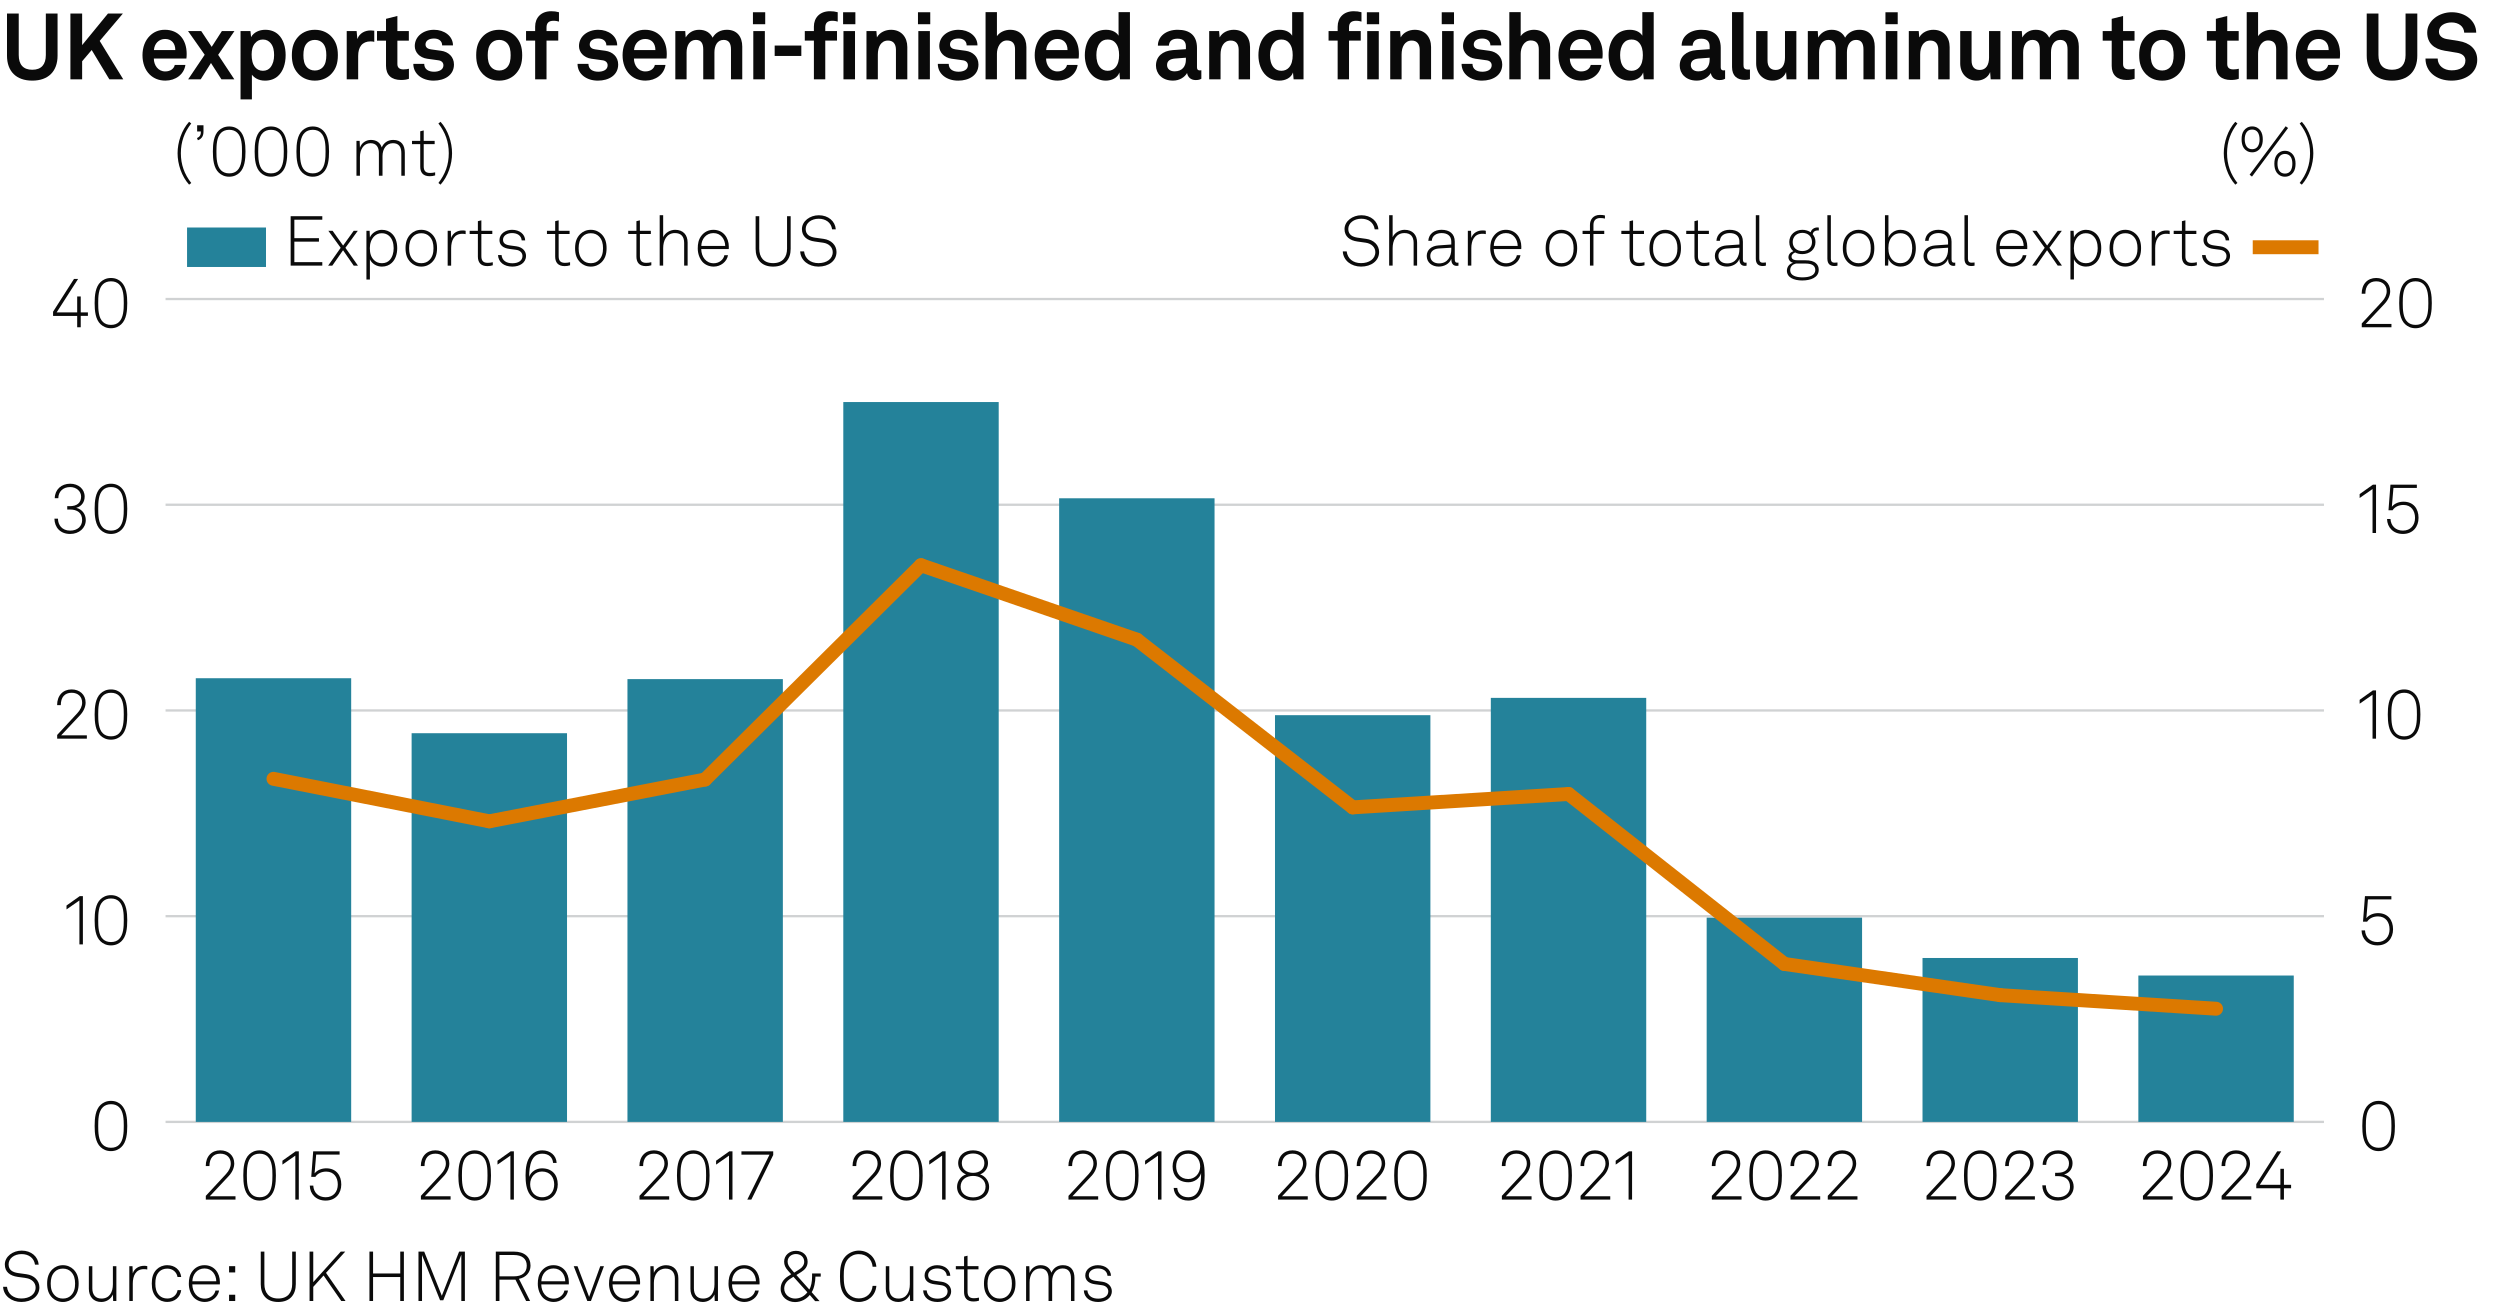 <?xml version="1.0" encoding="UTF-8"?>
<svg version="1.1" viewBox="0 0 269.291 141.732" xmlns="http://www.w3.org/2000/svg">
  <!-- Generator: Adobe Illustrator 28.7.2, SVG Export Plug-In . SVG Version: 1.2.0 Build 154)  -->
  <g>
    <g id="Background">
      <rect width="269.291" height="141.732" fill="#fff"/>
    </g>
    <g id="Graph">
      <g>
        <path d="M.754,5.996V1.459h1.264v4.467c0,1.01.47,1.589,1.459,1.589s1.46-.58,1.46-1.589V1.459h1.264v4.537c0,1.689-1,2.689-2.724,2.689s-2.723-1-2.723-2.689Z" fill="#0a0a0a"/>
        <path d="M7.584,1.459h1.264v3.398l2.782-3.398h1.606l-2.498,2.948,2.538,4.138h-1.499l-1.9-3.158-1.029,1.209v1.949h-1.264V1.459Z" fill="#0a0a0a"/>
        <path d="M16.14,8.045c-.52-.5-.793-1.25-.793-2.099,0-.83.274-1.579.784-2.079.392-.39.921-.66,1.626-.66,1.469,0,2.351,1.049,2.351,2.599,0,.2-.01.379-.029.5h-3.507c0,.709.45,1.389,1.224,1.389.559,0,.94-.29,1.029-.7h1.146c-.147,1.02-1.058,1.689-2.155,1.689-.725,0-1.264-.25-1.675-.64ZM18.883,5.396c0-.77-.441-1.199-1.097-1.199-.666,0-1.156.49-1.205,1.199h2.302Z" fill="#0a0a0a"/>
        <path d="M20.256,3.348h1.42l1.126,1.699,1.097-1.699h1.352l-1.753,2.559,1.744,2.639h-1.391l-1.126-1.759-1.107,1.759h-1.352l1.783-2.648-1.792-2.549Z" fill="#0a0a0a"/>
        <path d="M25.911,3.348h1.067l.069.65c.284-.53.901-.79,1.528-.79.587,0,1.058.19,1.4.51.549.509.794,1.349.794,2.219,0,.929-.274,1.759-.833,2.259-.343.31-.813.49-1.391.49-.734,0-1.166-.33-1.411-.64v2.658h-1.224V3.348ZM29.133,7.256c.274-.35.392-.79.392-1.319,0-.48-.079-.939-.363-1.279-.206-.24-.451-.4-.842-.4-.372,0-.617.14-.833.38-.284.31-.382.759-.382,1.229,0,.56.098,1.06.402,1.399.186.21.451.36.813.36.372,0,.637-.15.813-.37Z" fill="#0a0a0a"/>
        <path d="M32.084,7.896c-.412-.47-.646-1.04-.646-1.949s.235-1.479.646-1.949c.362-.42.97-.79,1.832-.79s1.469.37,1.832.79c.412.47.646,1.039.646,1.949s-.235,1.479-.646,1.949c-.362.419-.97.79-1.832.79s-1.47-.37-1.832-.79ZM34.749,7.266c.323-.33.401-.81.401-1.319s-.078-.989-.401-1.319c-.176-.18-.451-.33-.833-.33s-.657.15-.833.33c-.323.33-.401.81-.401,1.319s.078.99.401,1.319c.176.18.451.33.833.33s.656-.15.833-.33Z" fill="#0a0a0a"/>
        <path d="M37.347,3.348h1.067l.079.86c.235-.66.842-.93,1.44-.93.127,0,.255.01.382.03v1.2c-.098-.03-.245-.05-.392-.05-.911,0-1.342.6-1.342,1.569v2.519h-1.234V3.348Z" fill="#0a0a0a"/>
        <path d="M41.58,7.086v-2.708h-.97v-1.03h.97v-1.319l1.225-.31v1.629h1.234v1.03h-1.234v2.528c0,.4.255.57.646.57.255,0,.441-.03.598-.07v1.079c-.265.1-.558.13-.852.13-1.029,0-1.617-.53-1.617-1.529Z" fill="#0a0a0a"/>
        <path d="M44.521,6.876h1.176c0,.58.45.85,1.058.85.51,0,1.009-.2,1.009-.69,0-.28-.186-.49-.529-.54l-1.224-.17c-.843-.12-1.333-.72-1.333-1.359,0-1.059.931-1.759,2.077-1.759,1.107,0,2.038.68,2.038,1.679h-1.166c0-.479-.372-.739-.872-.739-.529,0-.921.22-.921.64,0,.37.313.49.588.53l1.087.15c.803.11,1.391.66,1.391,1.479,0,1.159-1.019,1.739-2.185,1.739-1.234,0-2.194-.71-2.194-1.809Z" fill="#0a0a0a"/>
        <path d="M51.939,7.896c-.412-.47-.646-1.04-.646-1.949s.235-1.479.646-1.949c.362-.42.97-.79,1.832-.79s1.469.37,1.832.79c.412.47.646,1.039.646,1.949s-.235,1.479-.646,1.949c-.362.419-.97.79-1.832.79s-1.47-.37-1.832-.79ZM54.604,7.266c.323-.33.401-.81.401-1.319s-.078-.989-.401-1.319c-.176-.18-.451-.33-.833-.33s-.657.15-.833.33c-.323.33-.401.81-.401,1.319s.078.99.401,1.319c.176.18.451.33.833.33s.656-.15.833-.33Z" fill="#0a0a0a"/>
        <path d="M57.643,4.377h-.979v-1.03h.979v-.479c0-.959.637-1.659,1.734-1.659.353,0,.5.03.833.11v1.009c-.137-.04-.323-.09-.587-.09-.51,0-.754.24-.754.709v.4h1.264v1.03h-1.264v4.167h-1.225v-4.167Z" fill="#0a0a0a"/>
        <path d="M62.209,6.876h1.176c0,.58.451.85,1.058.85.51,0,1.009-.2,1.009-.69,0-.28-.186-.49-.529-.54l-1.224-.17c-.843-.12-1.333-.72-1.333-1.359,0-1.059.931-1.759,2.077-1.759,1.107,0,2.038.68,2.038,1.679h-1.166c0-.479-.372-.739-.872-.739-.529,0-.92.22-.92.64,0,.37.313.49.587.53l1.087.15c.803.11,1.391.66,1.391,1.479,0,1.159-1.019,1.739-2.185,1.739-1.234,0-2.194-.71-2.194-1.809Z" fill="#0a0a0a"/>
        <path d="M67.854,8.045c-.52-.5-.793-1.25-.793-2.099,0-.83.274-1.579.784-2.079.392-.39.921-.66,1.626-.66,1.469,0,2.351,1.049,2.351,2.599,0,.2-.01.379-.029.5h-3.507c0,.709.45,1.389,1.224,1.389.559,0,.94-.29,1.029-.7h1.146c-.147,1.02-1.058,1.689-2.155,1.689-.725,0-1.264-.25-1.675-.64ZM70.597,5.396c0-.77-.441-1.199-1.097-1.199-.666,0-1.156.49-1.205,1.199h2.302Z" fill="#0a0a0a"/>
        <path d="M72.744,3.348h1.067l.049.69c.284-.49.774-.83,1.45-.83.715,0,1.195.33,1.45.85.304-.54.853-.85,1.538-.85,1.087,0,1.656.739,1.656,1.819v3.518h-1.215v-3.218c0-.64-.216-1.029-.793-1.029-.676,0-.99.609-.99,1.349v2.898h-1.205v-3.218c0-.64-.216-1.029-.793-1.029-.676,0-1,.609-1,1.349v2.898h-1.214V3.348Z" fill="#0a0a0a"/>
        <path d="M82.426,1.319v1.29h-1.323v-1.29h1.323ZM82.387,3.348v5.197h-1.244V3.348h1.244Z" fill="#0a0a0a"/>
        <path d="M86.316,4.907v1.12h-2.871v-1.12h2.871Z" fill="#0a0a0a"/>
        <path d="M87.669,4.377h-.979v-1.03h.979v-.479c0-.959.637-1.659,1.734-1.659.353,0,.5.03.833.11v1.009c-.137-.04-.323-.09-.587-.09-.51,0-.754.24-.754.709v.4h1.264v1.03h-1.264v4.167h-1.225v-4.167Z" fill="#0a0a0a"/>
        <path d="M92.138,1.319v1.29h-1.323v-1.29h1.323ZM92.099,3.348v5.197h-1.244V3.348h1.244Z" fill="#0a0a0a"/>
        <path d="M93.334,3.348h1.067l.059.68c.304-.56.931-.819,1.518-.819,1.087,0,1.754.77,1.754,1.859v3.478h-1.225v-3.188c0-.609-.284-.989-.853-.989-.764,0-1.097.689-1.097,1.499v2.679h-1.224V3.348Z" fill="#0a0a0a"/>
        <path d="M100.203,1.319v1.29h-1.323v-1.29h1.323ZM100.164,3.348v5.197h-1.244V3.348h1.244Z" fill="#0a0a0a"/>
        <path d="M101.017,6.876h1.176c0,.58.451.85,1.058.85.51,0,1.009-.2,1.009-.69,0-.28-.186-.49-.529-.54l-1.224-.17c-.843-.12-1.333-.72-1.333-1.359,0-1.059.931-1.759,2.077-1.759,1.107,0,2.038.68,2.038,1.679h-1.166c0-.479-.372-.739-.872-.739-.529,0-.92.22-.92.64,0,.37.313.49.587.53l1.087.15c.803.11,1.391.66,1.391,1.479,0,1.159-1.019,1.739-2.185,1.739-1.234,0-2.194-.71-2.194-1.809Z" fill="#0a0a0a"/>
        <path d="M107.386,1.309v2.588c.294-.45.892-.689,1.42-.689,1.117,0,1.754.799,1.754,1.869v3.468h-1.225v-3.238c0-.6-.265-.949-.872-.949-.734,0-1.078.77-1.078,1.429v2.758h-1.224V1.309h1.224Z" fill="#0a0a0a"/>
        <path d="M112.248,8.045c-.52-.5-.793-1.25-.793-2.099,0-.83.274-1.579.784-2.079.392-.39.921-.66,1.626-.66,1.469,0,2.351,1.049,2.351,2.599,0,.2-.01.379-.029.5h-3.507c0,.709.45,1.389,1.224,1.389.559,0,.94-.29,1.029-.7h1.146c-.147,1.02-1.058,1.689-2.155,1.689-.725,0-1.264-.25-1.675-.64ZM114.99,5.396c0-.77-.441-1.199-1.097-1.199-.666,0-1.156.49-1.205,1.199h2.302Z" fill="#0a0a0a"/>
        <path d="M117.725,8.175c-.587-.52-.872-1.37-.872-2.219,0-.88.264-1.669.764-2.159.382-.379.901-.589,1.528-.589.735,0,1.166.33,1.342.64V1.309h1.225v7.236h-1.068l-.068-.74c-.196.59-.833.88-1.46.88-.558,0-1.038-.2-1.391-.51ZM120.145,7.275c.294-.33.401-.799.401-1.339,0-.52-.098-.97-.382-1.31-.196-.24-.47-.37-.842-.37-.382,0-.657.14-.853.39-.274.35-.372.79-.372,1.29s.107,1,.401,1.329c.196.22.46.36.823.36s.637-.14.823-.35Z" fill="#0a0a0a"/>
        <path d="M124.517,7.056c0-.949.686-1.579,1.822-1.659l1.401-.1v-.3c0-.49-.255-.83-.901-.83-.598,0-.901.27-.931.75h-1.185c0-.99.872-1.709,2.135-1.709,1.313,0,2.077.62,2.077,1.959v2.089c0,.24.107.33.313.33.059,0,.117-.01.157-.02v.919c-.157.09-.333.14-.607.14-.529,0-.853-.31-.931-.76-.235.42-.784.82-1.509.82-1.215,0-1.842-.78-1.842-1.629ZM127.74,6.446v-.23l-1.176.09c-.49.04-.852.23-.852.7,0,.4.304.68.813.68.833,0,1.215-.56,1.215-1.239Z" fill="#0a0a0a"/>
        <path d="M130.25,3.348h1.067l.059.68c.304-.56.931-.819,1.519-.819,1.088,0,1.754.77,1.754,1.859v3.478h-1.225v-3.188c0-.609-.284-.989-.853-.989-.764,0-1.097.689-1.097,1.499v2.679h-1.225V3.348Z" fill="#0a0a0a"/>
        <path d="M136.424,8.175c-.588-.52-.872-1.37-.872-2.219,0-.88.265-1.669.765-2.159.382-.379.901-.589,1.528-.589.734,0,1.165.33,1.342.64V1.309h1.225v7.236h-1.068l-.068-.74c-.195.59-.832.88-1.459.88-.559,0-1.039-.2-1.392-.51ZM138.844,7.275c.294-.33.401-.799.401-1.339,0-.52-.098-.97-.382-1.31-.196-.24-.471-.37-.843-.37-.382,0-.656.14-.852.39-.274.35-.373.79-.373,1.29s.108,1,.402,1.329c.195.22.46.36.822.36s.637-.14.823-.35Z" fill="#0a0a0a"/>
        <path d="M144.087,4.377h-.979v-1.03h.979v-.479c0-.959.637-1.659,1.733-1.659.354,0,.5.03.833.11v1.009c-.137-.04-.323-.09-.588-.09-.509,0-.754.24-.754.709v.4h1.264v1.03h-1.264v4.167h-1.225v-4.167Z" fill="#0a0a0a"/>
        <path d="M148.555,1.319v1.29h-1.322v-1.29h1.322ZM148.516,3.348v5.197h-1.244V3.348h1.244Z" fill="#0a0a0a"/>
        <path d="M149.751,3.348h1.068l.059.68c.304-.56.931-.819,1.519-.819,1.087,0,1.753.77,1.753,1.859v3.478h-1.225v-3.188c0-.609-.284-.989-.852-.989-.765,0-1.098.689-1.098,1.499v2.679h-1.225V3.348Z" fill="#0a0a0a"/>
        <path d="M156.62,1.319v1.29h-1.322v-1.29h1.322ZM156.581,3.348v5.197h-1.244V3.348h1.244Z" fill="#0a0a0a"/>
        <path d="M157.435,6.876h1.176c0,.58.45.85,1.058.85.51,0,1.009-.2,1.009-.69,0-.28-.186-.49-.528-.54l-1.225-.17c-.843-.12-1.332-.72-1.332-1.359,0-1.059.931-1.759,2.076-1.759,1.107,0,2.038.68,2.038,1.679h-1.166c0-.479-.372-.739-.872-.739-.529,0-.921.22-.921.64,0,.37.313.49.588.53l1.088.15c.803.11,1.391.66,1.391,1.479,0,1.159-1.019,1.739-2.185,1.739-1.234,0-2.194-.71-2.194-1.809Z" fill="#0a0a0a"/>
        <path d="M163.804,1.309v2.588c.294-.45.892-.689,1.421-.689,1.116,0,1.753.799,1.753,1.869v3.468h-1.225v-3.238c0-.6-.264-.949-.871-.949-.735,0-1.078.77-1.078,1.429v2.758h-1.225V1.309h1.225Z" fill="#0a0a0a"/>
        <path d="M168.665,8.045c-.52-.5-.794-1.25-.794-2.099,0-.83.274-1.579.784-2.079.392-.39.921-.66,1.626-.66,1.47,0,2.352,1.049,2.352,2.599,0,.2-.01.379-.03.5h-3.507c0,.709.451,1.389,1.225,1.389.559,0,.94-.29,1.028-.7h1.146c-.146,1.02-1.058,1.689-2.155,1.689-.725,0-1.264-.25-1.675-.64ZM171.408,5.396c0-.77-.441-1.199-1.098-1.199-.666,0-1.156.49-1.205,1.199h2.303Z" fill="#0a0a0a"/>
        <path d="M174.143,8.175c-.588-.52-.872-1.37-.872-2.219,0-.88.265-1.669.765-2.159.382-.379.901-.589,1.528-.589.734,0,1.165.33,1.342.64V1.309h1.225v7.236h-1.068l-.068-.74c-.195.59-.832.88-1.459.88-.559,0-1.039-.2-1.392-.51ZM176.562,7.275c.294-.33.401-.799.401-1.339,0-.52-.098-.97-.382-1.31-.196-.24-.471-.37-.843-.37-.382,0-.656.14-.852.39-.274.35-.373.79-.373,1.29s.108,1,.402,1.329c.195.22.46.36.822.36s.637-.14.823-.35Z" fill="#0a0a0a"/>
        <path d="M180.935,7.056c0-.949.686-1.579,1.822-1.659l1.4-.1v-.3c0-.49-.254-.83-.9-.83-.598,0-.901.27-.931.75h-1.186c0-.99.872-1.709,2.136-1.709,1.312,0,2.076.62,2.076,1.959v2.089c0,.24.108.33.313.33.059,0,.118-.01.157-.02v.919c-.157.09-.333.14-.607.14-.529,0-.853-.31-.931-.76-.235.42-.784.82-1.509.82-1.215,0-1.842-.78-1.842-1.629ZM184.157,6.446v-.23l-1.175.09c-.49.04-.853.23-.853.7,0,.4.304.68.813.68.832,0,1.214-.56,1.214-1.239Z" fill="#0a0a0a"/>
        <path d="M186.569,7.206V1.309h1.234v5.687c0,.3.068.5.49.5.107,0,.137-.01.205-.01v1.05c-.225.05-.313.07-.538.07-.833,0-1.392-.41-1.392-1.399Z" fill="#0a0a0a"/>
        <path d="M189.167,6.826v-3.478h1.225v3.188c0,.609.284,1,.882,1,.705,0,.999-.59.999-1.339v-2.849h1.225v5.197h-1.048l-.06-.78c-.215.59-.812.92-1.459.92-1.019,0-1.764-.75-1.764-1.859Z" fill="#0a0a0a"/>
        <path d="M194.732,3.348h1.068l.049.69c.284-.49.773-.83,1.449-.83.716,0,1.195.33,1.45.85.304-.54.853-.85,1.538-.85,1.087,0,1.655.739,1.655,1.819v3.518h-1.215v-3.218c0-.64-.215-1.029-.793-1.029-.676,0-.989.609-.989,1.349v2.898h-1.205v-3.218c0-.64-.216-1.029-.794-1.029-.676,0-.999.609-.999,1.349v2.898h-1.215V3.348Z" fill="#0a0a0a"/>
        <path d="M204.415,1.319v1.29h-1.322v-1.29h1.322ZM204.376,3.348v5.197h-1.244V3.348h1.244Z" fill="#0a0a0a"/>
        <path d="M205.61,3.348h1.068l.059.68c.304-.56.931-.819,1.519-.819,1.087,0,1.753.77,1.753,1.859v3.478h-1.225v-3.188c0-.609-.284-.989-.852-.989-.765,0-1.098.689-1.098,1.499v2.679h-1.225V3.348Z" fill="#0a0a0a"/>
        <path d="M211.147,6.826v-3.478h1.225v3.188c0,.609.284,1,.882,1,.705,0,.999-.59.999-1.339v-2.849h1.225v5.197h-1.048l-.06-.78c-.215.59-.812.92-1.459.92-1.019,0-1.764-.75-1.764-1.859Z" fill="#0a0a0a"/>
        <path d="M216.714,3.348h1.068l.049.69c.284-.49.773-.83,1.449-.83.716,0,1.195.33,1.45.85.304-.54.853-.85,1.538-.85,1.087,0,1.655.739,1.655,1.819v3.518h-1.215v-3.218c0-.64-.215-1.029-.793-1.029-.676,0-.989.609-.989,1.349v2.898h-1.205v-3.218c0-.64-.216-1.029-.794-1.029-.676,0-.999.609-.999,1.349v2.898h-1.215V3.348Z" fill="#0a0a0a"/>
        <path d="M227.465,7.086v-2.708h-.97v-1.03h.97v-1.319l1.225-.31v1.629h1.234v1.03h-1.234v2.528c0,.4.254.57.646.57.254,0,.44-.03.598-.07v1.079c-.265.1-.559.13-.853.13-1.028,0-1.616-.53-1.616-1.529Z" fill="#0a0a0a"/>
        <path d="M231.07,7.896c-.411-.47-.646-1.04-.646-1.949s.235-1.479.646-1.949c.363-.42.971-.79,1.832-.79s1.47.37,1.832.79c.411.47.646,1.039.646,1.949s-.235,1.479-.646,1.949c-.362.419-.97.79-1.832.79s-1.469-.37-1.832-.79ZM233.735,7.266c.323-.33.401-.81.401-1.319s-.078-.989-.401-1.319c-.177-.18-.45-.33-.833-.33s-.656.15-.832.33c-.323.33-.402.81-.402,1.319s.079.99.402,1.319c.176.18.45.33.832.33s.656-.15.833-.33Z" fill="#0a0a0a"/>
        <path d="M238.686,7.086v-2.708h-.97v-1.03h.97v-1.319l1.225-.31v1.629h1.234v1.03h-1.234v2.528c0,.4.254.57.646.57.254,0,.44-.03.598-.07v1.079c-.265.1-.559.13-.853.13-1.028,0-1.616-.53-1.616-1.529Z" fill="#0a0a0a"/>
        <path d="M243.232,1.309v2.588c.294-.45.892-.689,1.421-.689,1.116,0,1.753.799,1.753,1.869v3.468h-1.225v-3.238c0-.6-.264-.949-.871-.949-.735,0-1.078.77-1.078,1.429v2.758h-1.225V1.309h1.225Z" fill="#0a0a0a"/>
        <path d="M248.094,8.045c-.52-.5-.794-1.25-.794-2.099,0-.83.274-1.579.784-2.079.392-.39.921-.66,1.626-.66,1.47,0,2.352,1.049,2.352,2.599,0,.2-.011.379-.03.5h-3.507c0,.709.451,1.389,1.225,1.389.559,0,.94-.29,1.028-.7h1.146c-.146,1.02-1.058,1.689-2.155,1.689-.725,0-1.264-.25-1.675-.64ZM250.837,5.396c0-.77-.441-1.199-1.098-1.199-.666,0-1.156.49-1.205,1.199h2.303Z" fill="#0a0a0a"/>
        <path d="M254.934,5.996V1.459h1.264v4.467c0,1.01.471,1.589,1.46,1.589s1.46-.58,1.46-1.589V1.459h1.264v4.537c0,1.689-.999,2.689-2.724,2.689s-2.724-1-2.724-2.689Z" fill="#0a0a0a"/>
        <path d="M261.265,6.306h1.312c.01.77.646,1.27,1.509,1.27s1.479-.34,1.479-1.06c0-.51-.412-.75-.892-.83l-1.332-.22c-1.146-.19-1.891-.81-1.891-1.959,0-1.279,1.273-2.189,2.645-2.189,1.44,0,2.615.89,2.635,2.199h-1.293c-.029-.68-.607-1.099-1.361-1.099-.705,0-1.361.33-1.361,1,0,.43.343.709.842.79l1.293.209c1.137.18,1.989.84,1.989,2.029,0,1.409-1.244,2.239-2.772,2.239-1.577,0-2.802-.92-2.802-2.379Z" fill="#0a0a0a"/>
      </g>
      <g>
        <path d="M.331,138.608h.42c.09.766.676,1.262,1.547,1.262.863,0,1.539-.436,1.539-1.187,0-.503-.398-.924-1.036-1.014l-.901-.128c-.811-.112-1.381-.532-1.381-1.336,0-.863.871-1.494,1.817-1.494,1.028,0,1.764.646,1.832,1.517h-.398c-.105-.751-.706-1.141-1.449-1.141-.781,0-1.396.458-1.396,1.104,0,.615.443.855,1.014.938l.916.127c.818.113,1.389.676,1.389,1.412,0,.945-.833,1.576-1.944,1.576-1.059,0-1.922-.661-1.967-1.637Z" fill="#0a0a0a"/>
        <path d="M5.648,139.802c-.413-.397-.571-.893-.571-1.539,0-.638.158-1.141.571-1.539.27-.255.646-.442,1.126-.442s.856.188,1.126.442c.413.398.57.901.57,1.539,0,.646-.158,1.142-.57,1.539-.271.256-.646.443-1.126.443s-.856-.188-1.126-.443ZM7.638,139.547c.353-.346.451-.788.451-1.284,0-.487-.098-.938-.451-1.283-.203-.203-.488-.33-.863-.33s-.661.127-.863.33c-.353.345-.45.796-.45,1.283,0,.496.097.938.45,1.284.203.203.488.33.863.33s.661-.127.863-.33Z" fill="#0a0a0a"/>
        <path d="M9.571,138.812v-2.425h.375v2.402c0,.652.323,1.088.983,1.088.871,0,1.231-.698,1.231-1.539v-1.951h.375v3.753h-.345l-.03-.705c-.21.495-.69.811-1.254.811-.848,0-1.336-.593-1.336-1.434Z" fill="#0a0a0a"/>
        <path d="M13.928,136.387h.345l.03.772c.165-.525.675-.811,1.208-.811.113,0,.24,0,.353.038v.36c-.12-.03-.248-.038-.368-.038-.871,0-1.193.721-1.193,1.554v1.877h-.375v-3.753Z" fill="#0a0a0a"/>
        <path d="M16.891,139.795c-.398-.398-.541-.894-.541-1.532,0-.646.135-1.148.541-1.539.27-.263.653-.442,1.133-.442.796,0,1.404.488,1.494,1.269h-.398c-.083-.518-.511-.9-1.096-.9-.368,0-.661.12-.863.322-.353.353-.428.796-.428,1.291,0,.488.083.932.435,1.284.203.203.496.323.863.323.586,0,1.014-.384,1.096-.901h.391c-.098.773-.706,1.269-1.494,1.269-.48,0-.863-.173-1.133-.442Z" fill="#0a0a0a"/>
        <path d="M20.836,139.72c-.308-.36-.496-.871-.496-1.441,0-.474.075-.938.375-1.337.323-.428.766-.66,1.314-.66,1.036,0,1.659.826,1.659,1.824,0,.09,0,.143-.007.248h-2.965c.015.833.503,1.531,1.344,1.531.593,0,1.059-.391,1.148-.871h.391c-.113.706-.789,1.231-1.539,1.231-.541,0-.976-.24-1.224-.525ZM23.298,138.016c-.015-.714-.458-1.382-1.269-1.382-.796,0-1.292.646-1.307,1.382h2.575Z" fill="#0a0a0a"/>
        <path d="M25.336,136.387v.675h-.661v-.675h.661ZM25.336,139.464v.676h-.661v-.676h.661Z" fill="#0a0a0a"/>
        <path d="M28.088,138.323v-3.506h.39v3.491c0,.9.451,1.562,1.494,1.562s1.501-.661,1.501-1.562v-3.491h.39v3.506c0,1.134-.63,1.922-1.892,1.922s-1.884-.788-1.884-1.922Z" fill="#0a0a0a"/>
        <path d="M33.345,134.817h.398v3.288l2.965-3.288h.48l-2.072,2.29,2.102,3.032h-.458l-1.907-2.747-1.111,1.224v1.523h-.398v-5.322Z" fill="#0a0a0a"/>
        <path d="M40.186,134.817v2.357h2.928v-2.357h.391v5.322h-.391v-2.582h-2.928v2.582h-.391v-5.322h.391Z" fill="#0a0a0a"/>
        <path d="M50.075,134.817v5.322h-.383v-4.978l-1.944,4.902h-.345l-1.944-4.864v4.939h-.383v-5.322h.616l1.899,4.76,1.862-4.76h.623Z" fill="#0a0a0a"/>
        <path d="M55.352,134.817c1.164,0,1.794.601,1.794,1.517,0,.713-.496,1.276-1.246,1.419l1.201,2.387h-.428l-1.149-2.297h-1.727v2.297h-.391v-5.322h1.945ZM56.741,136.334c0-.751-.511-1.148-1.389-1.148h-1.554v2.297h1.554c.878,0,1.389-.398,1.389-1.148Z" fill="#0a0a0a"/>
        <path d="M58.425,139.72c-.308-.36-.496-.871-.496-1.441,0-.474.075-.938.375-1.337.323-.428.766-.66,1.313-.66,1.036,0,1.659.826,1.659,1.824,0,.09,0,.143-.007.248h-2.965c.015.833.503,1.531,1.344,1.531.593,0,1.059-.391,1.148-.871h.391c-.113.706-.788,1.231-1.539,1.231-.541,0-.976-.24-1.224-.525ZM60.888,138.016c-.015-.714-.458-1.382-1.269-1.382-.795,0-1.291.646-1.306,1.382h2.575Z" fill="#0a0a0a"/>
        <path d="M61.799,136.387h.406l1.253,3.311,1.201-3.311h.398l-1.404,3.753h-.39l-1.464-3.753Z" fill="#0a0a0a"/>
        <path d="M66.098,139.72c-.308-.36-.496-.871-.496-1.441,0-.474.075-.938.375-1.337.323-.428.766-.66,1.314-.66,1.036,0,1.659.826,1.659,1.824,0,.09,0,.143-.007.248h-2.965c.015.833.503,1.531,1.344,1.531.593,0,1.059-.391,1.148-.871h.391c-.113.706-.789,1.231-1.539,1.231-.541,0-.976-.24-1.224-.525ZM68.56,138.016c-.015-.714-.458-1.382-1.269-1.382-.796,0-1.292.646-1.307,1.382h2.575Z" fill="#0a0a0a"/>
        <path d="M70.058,136.387h.345l.03.721c.195-.519.781-.826,1.306-.826.856,0,1.329.57,1.329,1.403v2.455h-.375v-2.417c0-.631-.323-1.073-.991-1.073-.833,0-1.269.69-1.269,1.523v1.967h-.375v-3.753Z" fill="#0a0a0a"/>
        <path d="M74.37,138.812v-2.425h.375v2.402c0,.652.323,1.088.984,1.088.871,0,1.231-.698,1.231-1.539v-1.951h.375v3.753h-.346l-.03-.705c-.21.495-.691.811-1.254.811-.848,0-1.336-.593-1.336-1.434Z" fill="#0a0a0a"/>
        <path d="M78.968,139.72c-.308-.36-.496-.871-.496-1.441,0-.474.075-.938.375-1.337.323-.428.766-.66,1.314-.66,1.036,0,1.659.826,1.659,1.824,0,.09,0,.143-.007.248h-2.965c.015.833.503,1.531,1.344,1.531.593,0,1.059-.391,1.148-.871h.391c-.113.706-.789,1.231-1.539,1.231-.541,0-.976-.24-1.224-.525ZM81.43,138.016c-.015-.714-.458-1.382-1.269-1.382-.796,0-1.292.646-1.307,1.382h2.575Z" fill="#0a0a0a"/>
        <path d="M84.09,138.834c0-.594.292-1.036.795-1.359l.338-.218-.345-.39c-.285-.323-.413-.608-.413-.969,0-.661.541-1.164,1.269-1.164.713,0,1.261.458,1.261,1.179,0,.519-.278.841-.683,1.097l-.526.33,1.389,1.562c.203-.323.3-.849.3-1.404v-.322h.931v.338h-.57c-.008.54-.135,1.291-.406,1.674l.856.969h-.48l-.578-.669c-.36.451-.938.767-1.591.767-.826,0-1.546-.571-1.546-1.419ZM86.965,139.201l-1.501-1.674-.338.218c-.39.248-.653.601-.653,1.066,0,.623.555,1.065,1.164,1.065.585,0,1.036-.285,1.329-.676ZM86.124,136.717c.286-.181.503-.466.503-.804,0-.495-.375-.833-.893-.833-.473,0-.894.308-.894.818,0,.285.135.518.36.78l.345.405.578-.367Z" fill="#0a0a0a"/>
        <path d="M91.103,139.659c-.571-.578-.623-1.426-.623-2.185s.052-1.599.623-2.177c.368-.368.893-.586,1.404-.586,1.021,0,1.802.714,1.892,1.734h-.405c-.067-.788-.646-1.352-1.486-1.352-.473,0-.833.173-1.119.466-.48.495-.503,1.276-.503,1.914s.03,1.427.51,1.922c.293.301.668.466,1.111.466.841,0,1.419-.563,1.486-1.352h.405c-.083,1.044-.893,1.734-1.892,1.734-.511,0-1.036-.218-1.404-.586Z" fill="#0a0a0a"/>
        <path d="M95.415,138.812v-2.425h.375v2.402c0,.652.323,1.088.984,1.088.871,0,1.231-.698,1.231-1.539v-1.951h.375v3.753h-.346l-.03-.705c-.21.495-.691.811-1.254.811-.848,0-1.336-.593-1.336-1.434Z" fill="#0a0a0a"/>
        <path d="M99.435,138.999h.383c.06.615.548.886,1.164.886.623,0,1.089-.271,1.089-.781,0-.33-.233-.607-.691-.668l-.728-.098c-.631-.082-1.059-.383-1.059-.953,0-.668.646-1.104,1.351-1.104.811,0,1.396.466,1.419,1.141h-.375c-.052-.54-.495-.788-1.043-.788s-.968.293-.968.714c0,.308.165.54.728.615l.713.098c.706.098,1.036.57,1.036,1.021,0,.766-.691,1.164-1.472,1.164-.893,0-1.509-.473-1.546-1.246Z" fill="#0a0a0a"/>
        <path d="M103.845,139.164v-2.433h-.886v-.345h.886v-1.036l.375-.091v1.127h1.179v.345h-1.179v2.38c0,.413.127.729.675.729.203,0,.36-.022.556-.067v.33c-.188.06-.375.09-.585.09-.736,0-1.021-.428-1.021-1.028Z" fill="#0a0a0a"/>
        <path d="M106.56,139.802c-.413-.397-.57-.893-.57-1.539,0-.638.157-1.141.57-1.539.271-.255.646-.442,1.126-.442s.855.188,1.126.442c.413.398.571.901.571,1.539,0,.646-.158,1.142-.571,1.539-.271.256-.646.443-1.126.443s-.855-.188-1.126-.443ZM108.549,139.547c.354-.346.45-.788.45-1.284,0-.487-.097-.938-.45-1.283-.202-.203-.488-.33-.863-.33s-.661.127-.863.33c-.353.345-.45.796-.45,1.283,0,.496.098.938.45,1.284.203.203.488.33.863.33s.661-.127.863-.33Z" fill="#0a0a0a"/>
        <path d="M110.527,136.387h.346l.029.735c.173-.503.631-.841,1.179-.841.646,0,1.021.33,1.172.811.202-.465.607-.811,1.238-.811.878,0,1.246.578,1.246,1.381v2.478h-.375v-2.432c0-.661-.256-1.074-.908-1.074-.706,0-1.119.623-1.119,1.382v2.124h-.391v-2.432c0-.661-.285-1.074-.908-1.074-.721,0-1.134.676-1.134,1.479v2.026h-.375v-3.753Z" fill="#0a0a0a"/>
        <path d="M116.745,138.999h.383c.061.615.548.886,1.164.886.623,0,1.088-.271,1.088-.781,0-.33-.232-.607-.69-.668l-.729-.098c-.63-.082-1.059-.383-1.059-.953,0-.668.646-1.104,1.352-1.104.811,0,1.396.466,1.419,1.141h-.375c-.053-.54-.496-.788-1.044-.788s-.968.293-.968.714c0,.308.165.54.728.615l.714.098c.705.098,1.035.57,1.035,1.021,0,.766-.69,1.164-1.471,1.164-.894,0-1.51-.473-1.547-1.246Z" fill="#0a0a0a"/>
      </g>
      <g>
        <path d="M19.128,16.505c0-1.171.428-2.478,1.239-3.386l.233.18c-.736.946-1.119,1.974-1.119,3.206s.383,2.26,1.119,3.206l-.233.18c-.811-.908-1.239-2.215-1.239-3.386Z" fill="#0a0a0a"/>
        <path d="M21.641,14.163h-.406v-.668h.684v.683c0,.443-.166.766-.601.931l-.098-.233c.323-.15.42-.353.42-.713Z" fill="#0a0a0a"/>
        <path d="M23.576,18.607c-.563-.518-.646-1.457-.646-2.282,0-.818.083-1.757.646-2.275.255-.232.608-.428,1.111-.428s.864.188,1.111.428c.556.533.646,1.457.646,2.275,0,.826-.083,1.764-.646,2.282-.248.232-.608.428-1.111.428s-.855-.195-1.111-.428ZM25.55,18.367c.488-.458.518-1.359.518-2.042,0-.676-.023-1.577-.518-2.035-.203-.188-.473-.308-.864-.308-.383,0-.66.127-.855.308-.496.458-.518,1.359-.518,2.035,0,.683.022,1.584.518,2.042.195.18.473.308.855.308.391,0,.668-.12.864-.308Z" fill="#0a0a0a"/>
        <path d="M28.076,18.607c-.563-.518-.646-1.457-.646-2.282,0-.818.083-1.757.646-2.275.255-.232.608-.428,1.111-.428s.864.188,1.111.428c.556.533.646,1.457.646,2.275,0,.826-.083,1.764-.646,2.282-.248.232-.608.428-1.111.428s-.855-.195-1.111-.428ZM30.05,18.367c.488-.458.518-1.359.518-2.042,0-.676-.023-1.577-.518-2.035-.203-.188-.473-.308-.864-.308-.383,0-.66.127-.855.308-.496.458-.518,1.359-.518,2.035,0,.683.022,1.584.518,2.042.195.18.473.308.855.308.391,0,.668-.12.864-.308Z" fill="#0a0a0a"/>
        <path d="M32.576,18.607c-.563-.518-.646-1.457-.646-2.282,0-.818.083-1.757.646-2.275.255-.232.608-.428,1.111-.428s.864.188,1.111.428c.556.533.646,1.457.646,2.275,0,.826-.083,1.764-.646,2.282-.248.232-.608.428-1.111.428s-.855-.195-1.111-.428ZM34.55,18.367c.488-.458.518-1.359.518-2.042,0-.676-.023-1.577-.518-2.035-.203-.188-.473-.308-.864-.308-.383,0-.66.127-.855.308-.496.458-.518,1.359-.518,2.035,0,.683.022,1.584.518,2.042.195.18.473.308.855.308.391,0,.668-.12.864-.308Z" fill="#0a0a0a"/>
        <path d="M38.395,15.177h.345l.03.735c.172-.503.63-.841,1.179-.841.646,0,1.021.331,1.171.811.203-.465.608-.811,1.239-.811.878,0,1.246.578,1.246,1.381v2.478h-.375v-2.432c0-.661-.255-1.074-.908-1.074-.706,0-1.119.623-1.119,1.381v2.125h-.39v-2.432c0-.661-.286-1.074-.909-1.074-.721,0-1.133.676-1.133,1.479v2.027h-.375v-3.753Z" fill="#0a0a0a"/>
        <path d="M45.266,17.954v-2.432h-.886v-.345h.886v-1.036l.375-.09v1.126h1.179v.345h-1.179v2.38c0,.413.127.728.675.728.203,0,.36-.022.556-.067v.33c-.188.06-.375.09-.585.09-.736,0-1.021-.428-1.021-1.029Z" fill="#0a0a0a"/>
        <path d="M47.222,19.711c.736-.946,1.119-1.975,1.119-3.206s-.383-2.26-1.119-3.206l.233-.18c.811.908,1.239,2.214,1.239,3.386s-.428,2.478-1.239,3.386l-.233-.18Z" fill="#0a0a0a"/>
      </g>
      <g>
        <path d="M239.537,16.505c0-1.171.428-2.478,1.239-3.386l.232.18c-.735.946-1.118,1.974-1.118,3.206s.383,2.26,1.118,3.206l-.232.18c-.812-.908-1.239-2.215-1.239-3.386Z" fill="#0a0a0a"/>
        <path d="M241.697,15.95c-.18-.263-.24-.585-.24-.938s.053-.675.24-.938c.188-.263.488-.458.894-.458s.713.188.901.458c.18.263.247.586.247.938s-.06.676-.247.938c-.188.263-.488.458-.894.458s-.721-.195-.901-.458ZM243.191,15.785c.143-.195.203-.465.203-.773,0-.292-.061-.555-.188-.75-.127-.188-.33-.308-.615-.308-.271,0-.466.105-.593.286-.143.195-.203.465-.203.773,0,.293.067.563.195.751.128.188.323.308.608.308.27,0,.465-.113.593-.285ZM246.202,13.6l.263.188-3.889,5.233-.256-.203,3.882-5.217ZM245.233,18.577c-.18-.263-.248-.585-.248-.938s.061-.675.248-.938c.188-.263.488-.458.894-.458s.705.188.894.458c.18.263.247.585.247.938s-.06.676-.247.938c-.188.263-.488.458-.894.458s-.713-.195-.894-.458ZM246.735,18.397c.127-.195.188-.458.188-.758,0-.285-.045-.54-.173-.735s-.33-.323-.623-.323-.488.127-.623.323c-.128.188-.181.45-.181.735s.053.556.181.744c.135.195.338.315.623.315.277,0,.48-.112.608-.3Z" fill="#0a0a0a"/>
        <path d="M247.712,19.711c.735-.946,1.118-1.975,1.118-3.206s-.383-2.26-1.118-3.206l.232-.18c.812.908,1.239,2.214,1.239,3.386s-.428,2.478-1.239,3.386l-.232-.18Z" fill="#0a0a0a"/>
      </g>
      <line x1="17.833" y1="120.847" x2="250.331" y2="120.847" fill="none"/>
      <g>
        <g>
          <path d="M10.84,123.565c-.563-.518-.646-1.456-.646-2.282,0-.818.083-1.756.646-2.274.255-.232.608-.428,1.111-.428s.864.188,1.111.428c.556.533.646,1.456.646,2.274,0,.826-.083,1.765-.646,2.282-.248.233-.608.429-1.111.429s-.855-.195-1.111-.429ZM12.815,123.325c.488-.458.518-1.358.518-2.042,0-.675-.023-1.576-.518-2.034-.203-.188-.473-.308-.864-.308-.383,0-.66.128-.855.308-.496.458-.518,1.359-.518,2.034,0,.684.022,1.584.518,2.042.195.181.473.309.855.309.391,0,.668-.12.864-.309Z" fill="#0a0a0a"/>
          <g>
            <path d="M7.164,97.961v-.421l1.427-1.013h.338v5.202h-.375v-4.737l-1.389.969Z" fill="#0a0a0a"/>
            <path d="M10.84,101.406c-.563-.518-.646-1.456-.646-2.282,0-.817.083-1.756.646-2.274.255-.232.608-.428,1.111-.428s.864.188,1.111.428c.556.533.646,1.457.646,2.274,0,.826-.083,1.765-.646,2.282-.248.233-.608.429-1.111.429s-.855-.195-1.111-.429ZM12.815,101.166c.488-.457.518-1.358.518-2.042,0-.675-.023-1.576-.518-2.034-.203-.188-.473-.308-.864-.308-.383,0-.66.128-.855.308-.496.458-.518,1.359-.518,2.034,0,.684.022,1.585.518,2.042.195.181.473.309.855.309.391,0,.668-.12.864-.309Z" fill="#0a0a0a"/>
          </g>
          <g>
            <path d="M6.16,79.165l2.169-2.343c.345-.375.518-.75.518-1.141,0-.615-.42-1.059-1.134-1.059-.743,0-1.164.488-1.164,1.336h-.398c0-1.051.638-1.696,1.562-1.696.856,0,1.509.548,1.509,1.419,0,.465-.226.961-.601,1.358l-2.035,2.17h2.77v.36h-3.198v-.405Z" fill="#0a0a0a"/>
            <path d="M10.84,79.247c-.563-.518-.646-1.456-.646-2.282,0-.818.083-1.756.646-2.274.255-.232.608-.428,1.111-.428s.864.188,1.111.428c.556.533.646,1.456.646,2.274,0,.826-.083,1.765-.646,2.282-.248.233-.608.429-1.111.429s-.855-.195-1.111-.429ZM12.815,79.007c.488-.458.518-1.358.518-2.042,0-.675-.023-1.576-.518-2.034-.203-.188-.473-.308-.864-.308-.383,0-.66.128-.855.308-.496.458-.518,1.359-.518,2.034,0,.684.022,1.584.518,2.042.195.181.473.309.855.309.391,0,.668-.12.864-.309Z" fill="#0a0a0a"/>
          </g>
          <g>
            <path d="M5.86,55.872h.383c.007.661.42,1.284,1.314,1.284.796,0,1.291-.473,1.291-1.133,0-.781-.525-1.141-1.313-1.141h-.293v-.36h.293c.713,0,1.201-.331,1.201-1.029,0-.601-.533-1.028-1.171-1.028-.796,0-1.276.503-1.284,1.201h-.383c.015-.931.706-1.562,1.667-1.562.871,0,1.554.563,1.554,1.389,0,.563-.308,1.051-.909,1.209.653.158,1.029.698,1.029,1.321,0,.863-.729,1.494-1.682,1.494-1.059,0-1.674-.698-1.697-1.644Z" fill="#0a0a0a"/>
            <path d="M10.84,57.088c-.563-.518-.646-1.457-.646-2.282,0-.818.083-1.757.646-2.275.255-.232.608-.428,1.111-.428s.864.188,1.111.428c.556.533.646,1.457.646,2.275,0,.826-.083,1.764-.646,2.282-.248.232-.608.428-1.111.428s-.855-.195-1.111-.428ZM12.815,56.848c.488-.458.518-1.359.518-2.042,0-.676-.023-1.577-.518-2.035-.203-.188-.473-.308-.864-.308-.383,0-.66.127-.855.308-.496.458-.518,1.359-.518,2.035,0,.683.022,1.584.518,2.042.195.18.473.308.855.308.391,0,.668-.12.864-.308Z" fill="#0a0a0a"/>
          </g>
          <g>
            <path d="M8.314,34.028h-2.598v-.451l2.252-3.528h.443l-2.312,3.604h2.215v-1.719h.383v1.719h.773v.375h-.773v1.224h-.383v-1.224Z" fill="#0a0a0a"/>
            <path d="M10.84,34.929c-.563-.518-.646-1.457-.646-2.282,0-.818.083-1.757.646-2.275.255-.232.608-.428,1.111-.428s.864.188,1.111.428c.556.533.646,1.457.646,2.275,0,.826-.083,1.764-.646,2.282-.248.232-.608.428-1.111.428s-.855-.195-1.111-.428ZM12.815,34.688c.488-.458.518-1.359.518-2.042,0-.676-.023-1.577-.518-2.035-.203-.188-.473-.308-.864-.308-.383,0-.66.127-.855.308-.496.458-.518,1.359-.518,2.035,0,.683.022,1.584.518,2.042.195.18.473.308.855.308.391,0,.668-.12.864-.308Z" fill="#0a0a0a"/>
          </g>
        </g>
        <line x1="17.833" y1="120.847" x2="17.833" y2="32.21" fill="none"/>
        <g>
          <line x1="17.833" y1="120.847" x2="250.331" y2="120.847" fill="none" stroke="#d0d2d3" stroke-miterlimit="10" stroke-width=".25"/>
          <line x1="17.833" y1="98.687" x2="250.331" y2="98.687" fill="none" stroke="#d0d2d3" stroke-miterlimit="10" stroke-width=".25"/>
          <line x1="17.833" y1="76.528" x2="250.331" y2="76.528" fill="none" stroke="#d0d2d3" stroke-miterlimit="10" stroke-width=".25"/>
          <line x1="17.833" y1="54.369" x2="250.331" y2="54.369" fill="none" stroke="#d0d2d3" stroke-miterlimit="10" stroke-width=".25"/>
          <line x1="17.833" y1="32.21" x2="250.331" y2="32.21" fill="none" stroke="#d0d2d3" stroke-miterlimit="10" stroke-width=".25"/>
        </g>
      </g>
      <g>
        <rect x="21.088" y="73.056" width="16.74" height="47.791" fill="#24829a"/>
        <rect x="44.338" y="78.979" width="16.74" height="41.868" fill="#24829a"/>
        <rect x="67.587" y="73.151" width="16.74" height="47.695" fill="#24829a"/>
        <rect x="90.837" y="43.307" width="16.74" height="77.54" fill="#24829a"/>
        <rect x="114.087" y="53.673" width="16.74" height="67.173" fill="#24829a"/>
        <rect x="137.337" y="77.036" width="16.74" height="43.811" fill="#24829a"/>
        <rect x="160.586" y="75.172" width="16.74" height="45.675" fill="#24829a"/>
        <rect x="183.836" y="98.845" width="16.74" height="22.002" fill="#24829a"/>
        <rect x="207.086" y="103.19" width="16.74" height="17.656" fill="#24829a"/>
        <rect x="230.336" y="105.08" width="16.74" height="15.766" fill="#24829a"/>
      </g>
      <g>
        <g>
          <path d="M230.827,128.812l2.17-2.343c.345-.375.518-.75.518-1.141,0-.616-.421-1.059-1.134-1.059-.743,0-1.163.488-1.163,1.336h-.398c0-1.051.639-1.696,1.562-1.696.856,0,1.509.548,1.509,1.419,0,.466-.225.961-.601,1.358l-2.034,2.17h2.771v.36h-3.198v-.405Z" fill="#0a0a0a"/>
          <path d="M235.508,128.895c-.563-.518-.646-1.456-.646-2.282,0-.817.083-1.756.646-2.274.255-.232.607-.428,1.11-.428s.863.188,1.111.428c.556.533.646,1.457.646,2.274,0,.826-.082,1.765-.646,2.282-.248.233-.608.429-1.111.429s-.855-.195-1.11-.429ZM237.481,128.654c.488-.457.519-1.358.519-2.042,0-.675-.022-1.576-.519-2.034-.202-.188-.473-.308-.863-.308-.383,0-.66.128-.855.308-.495.458-.519,1.359-.519,2.034,0,.684.023,1.585.519,2.042.195.181.473.309.855.309.391,0,.668-.12.863-.309Z" fill="#0a0a0a"/>
          <path d="M239.302,128.812l2.17-2.343c.345-.375.518-.75.518-1.141,0-.616-.421-1.059-1.134-1.059-.743,0-1.163.488-1.163,1.336h-.398c0-1.051.639-1.696,1.562-1.696.856,0,1.509.548,1.509,1.419,0,.466-.225.961-.601,1.358l-2.034,2.17h2.771v.36h-3.198v-.405Z" fill="#0a0a0a"/>
          <path d="M245.635,127.994h-2.598v-.45l2.252-3.528h.442l-2.312,3.604h2.215v-1.72h.383v1.72h.772v.375h-.772v1.224h-.383v-1.224Z" fill="#0a0a0a"/>
        </g>
        <g>
          <path d="M207.517,128.812l2.17-2.343c.345-.375.518-.75.518-1.141,0-.616-.421-1.059-1.134-1.059-.743,0-1.163.488-1.163,1.336h-.398c0-1.051.639-1.696,1.562-1.696.856,0,1.509.548,1.509,1.419,0,.466-.225.961-.601,1.358l-2.034,2.17h2.771v.36h-3.198v-.405Z" fill="#0a0a0a"/>
          <path d="M212.197,128.895c-.563-.518-.646-1.456-.646-2.282,0-.817.083-1.756.646-2.274.255-.232.607-.428,1.11-.428s.863.188,1.111.428c.556.533.646,1.457.646,2.274,0,.826-.082,1.765-.646,2.282-.248.233-.608.429-1.111.429s-.855-.195-1.11-.429ZM214.171,128.654c.488-.457.519-1.358.519-2.042,0-.675-.022-1.576-.519-2.034-.202-.188-.473-.308-.863-.308-.383,0-.66.128-.855.308-.495.458-.519,1.359-.519,2.034,0,.684.023,1.585.519,2.042.195.181.473.309.855.309.391,0,.668-.12.863-.309Z" fill="#0a0a0a"/>
          <path d="M215.991,128.812l2.17-2.343c.345-.375.518-.75.518-1.141,0-.616-.421-1.059-1.134-1.059-.743,0-1.163.488-1.163,1.336h-.398c0-1.051.639-1.696,1.562-1.696.856,0,1.509.548,1.509,1.419,0,.466-.225.961-.601,1.358l-2.034,2.17h2.771v.36h-3.198v-.405Z" fill="#0a0a0a"/>
          <path d="M219.988,127.679h.384c.007.661.42,1.284,1.313,1.284.796,0,1.291-.474,1.291-1.134,0-.781-.525-1.142-1.313-1.142h-.293v-.36h.293c.713,0,1.201-.33,1.201-1.028,0-.601-.533-1.028-1.171-1.028-.796,0-1.276.503-1.284,1.201h-.383c.015-.931.706-1.562,1.667-1.562.87,0,1.554.562,1.554,1.389,0,.563-.308,1.051-.908,1.209.653.157,1.028.698,1.028,1.321,0,.863-.729,1.494-1.682,1.494-1.059,0-1.674-.698-1.697-1.645Z" fill="#0a0a0a"/>
        </g>
        <g>
          <path d="M184.392,128.812l2.17-2.343c.345-.375.518-.75.518-1.141,0-.616-.421-1.059-1.134-1.059-.743,0-1.163.488-1.163,1.336h-.398c0-1.051.639-1.696,1.562-1.696.856,0,1.509.548,1.509,1.419,0,.466-.225.961-.601,1.358l-2.034,2.17h2.771v.36h-3.198v-.405Z" fill="#0a0a0a"/>
          <path d="M189.072,128.895c-.563-.518-.646-1.456-.646-2.282,0-.817.083-1.756.646-2.274.255-.232.607-.428,1.11-.428s.863.188,1.111.428c.556.533.646,1.457.646,2.274,0,.826-.082,1.765-.646,2.282-.248.233-.608.429-1.111.429s-.855-.195-1.11-.429ZM191.046,128.654c.488-.457.519-1.358.519-2.042,0-.675-.022-1.576-.519-2.034-.202-.188-.473-.308-.863-.308-.383,0-.66.128-.855.308-.495.458-.519,1.359-.519,2.034,0,.684.023,1.585.519,2.042.195.181.473.309.855.309.391,0,.668-.12.863-.309Z" fill="#0a0a0a"/>
          <path d="M192.866,128.812l2.17-2.343c.345-.375.518-.75.518-1.141,0-.616-.421-1.059-1.134-1.059-.743,0-1.163.488-1.163,1.336h-.398c0-1.051.639-1.696,1.562-1.696.856,0,1.509.548,1.509,1.419,0,.466-.225.961-.601,1.358l-2.034,2.17h2.771v.36h-3.198v-.405Z" fill="#0a0a0a"/>
          <path d="M196.879,128.812l2.17-2.343c.345-.375.518-.75.518-1.141,0-.616-.42-1.059-1.134-1.059-.743,0-1.163.488-1.163,1.336h-.398c0-1.051.639-1.696,1.562-1.696.856,0,1.509.548,1.509,1.419,0,.466-.225.961-.601,1.358l-2.034,2.17h2.771v.36h-3.198v-.405Z" fill="#0a0a0a"/>
        </g>
        <g>
          <path d="M161.775,128.812l2.17-2.343c.345-.375.518-.75.518-1.141,0-.616-.42-1.059-1.134-1.059-.743,0-1.163.488-1.163,1.336h-.398c0-1.051.639-1.696,1.562-1.696.856,0,1.509.548,1.509,1.419,0,.466-.225.961-.601,1.358l-2.034,2.17h2.771v.36h-3.198v-.405Z" fill="#0a0a0a"/>
          <path d="M166.455,128.895c-.562-.518-.646-1.456-.646-2.282,0-.817.083-1.756.646-2.274.256-.232.608-.428,1.111-.428s.863.188,1.111.428c.556.533.646,1.457.646,2.274,0,.826-.082,1.765-.646,2.282-.248.233-.608.429-1.111.429s-.855-.195-1.111-.429ZM168.43,128.654c.488-.457.519-1.358.519-2.042,0-.675-.022-1.576-.519-2.034-.202-.188-.473-.308-.863-.308-.383,0-.66.128-.855.308-.496.458-.519,1.359-.519,2.034,0,.684.022,1.585.519,2.042.195.181.473.309.855.309.391,0,.668-.12.863-.309Z" fill="#0a0a0a"/>
          <path d="M170.25,128.812l2.17-2.343c.345-.375.518-.75.518-1.141,0-.616-.42-1.059-1.134-1.059-.743,0-1.163.488-1.163,1.336h-.398c0-1.051.639-1.696,1.562-1.696.856,0,1.509.548,1.509,1.419,0,.466-.225.961-.601,1.358l-2.034,2.17h2.771v.36h-3.198v-.405Z" fill="#0a0a0a"/>
          <path d="M174.037,125.449v-.421l1.427-1.013h.338v5.202h-.376v-4.737l-1.389.969Z" fill="#0a0a0a"/>
        </g>
        <g>
          <path d="M137.667,128.812l2.17-2.343c.345-.375.518-.75.518-1.141,0-.616-.421-1.059-1.134-1.059-.743,0-1.163.488-1.163,1.336h-.398c0-1.051.639-1.696,1.562-1.696.856,0,1.509.548,1.509,1.419,0,.466-.225.961-.601,1.358l-2.034,2.17h2.771v.36h-3.198v-.405Z" fill="#0a0a0a"/>
          <path d="M142.348,128.895c-.563-.518-.646-1.456-.646-2.282,0-.817.083-1.756.646-2.274.255-.232.607-.428,1.11-.428s.863.188,1.111.428c.556.533.646,1.457.646,2.274,0,.826-.082,1.765-.646,2.282-.248.233-.608.429-1.111.429s-.855-.195-1.11-.429ZM144.321,128.654c.488-.457.519-1.358.519-2.042,0-.675-.022-1.576-.519-2.034-.202-.188-.473-.308-.863-.308-.383,0-.66.128-.855.308-.495.458-.519,1.359-.519,2.034,0,.684.023,1.585.519,2.042.195.181.473.309.855.309.391,0,.668-.12.863-.309Z" fill="#0a0a0a"/>
          <path d="M146.142,128.812l2.17-2.343c.345-.375.518-.75.518-1.141,0-.616-.421-1.059-1.134-1.059-.743,0-1.163.488-1.163,1.336h-.398c0-1.051.639-1.696,1.562-1.696.856,0,1.509.548,1.509,1.419,0,.466-.225.961-.601,1.358l-2.034,2.17h2.771v.36h-3.198v-.405Z" fill="#0a0a0a"/>
          <path d="M150.822,128.895c-.562-.518-.646-1.456-.646-2.282,0-.817.083-1.756.646-2.274.256-.232.608-.428,1.111-.428s.863.188,1.111.428c.556.533.646,1.457.646,2.274,0,.826-.082,1.765-.646,2.282-.248.233-.608.429-1.111.429s-.855-.195-1.111-.429ZM152.797,128.654c.488-.457.519-1.358.519-2.042,0-.675-.022-1.576-.519-2.034-.202-.188-.473-.308-.863-.308-.383,0-.66.128-.855.308-.496.458-.519,1.359-.519,2.034,0,.684.022,1.585.519,2.042.195.181.473.309.855.309.391,0,.668-.12.863-.309Z" fill="#0a0a0a"/>
        </g>
        <g>
          <path d="M115.095,128.812l2.169-2.343c.345-.375.518-.75.518-1.141,0-.616-.42-1.059-1.134-1.059-.743,0-1.164.488-1.164,1.336h-.398c0-1.051.638-1.696,1.562-1.696.856,0,1.509.548,1.509,1.419,0,.466-.226.961-.601,1.358l-2.035,2.17h2.77v.36h-3.198v-.405Z" fill="#0a0a0a"/>
          <path d="M119.776,128.895c-.563-.518-.646-1.456-.646-2.282,0-.817.083-1.756.646-2.274.255-.232.608-.428,1.111-.428s.864.188,1.111.428c.556.533.646,1.457.646,2.274,0,.826-.083,1.765-.646,2.282-.248.233-.608.429-1.111.429s-.855-.195-1.111-.429ZM121.75,128.654c.488-.457.518-1.358.518-2.042,0-.675-.023-1.576-.518-2.034-.203-.188-.473-.308-.864-.308-.383,0-.66.128-.855.308-.496.458-.518,1.359-.518,2.034,0,.684.022,1.585.518,2.042.195.181.473.309.855.309.391,0,.668-.12.864-.309Z" fill="#0a0a0a"/>
          <path d="M123.345,125.449v-.421l1.427-1.013h.338v5.202h-.375v-4.737l-1.389.969Z" fill="#0a0a0a"/>
          <path d="M126.42,127.957h.391c.037.6.488,1.006,1.178,1.006,1.254,0,1.389-1.412,1.389-2.605-.158.608-.751.991-1.366.991-1.066,0-1.705-.684-1.705-1.712,0-.953.631-1.727,1.697-1.727.608,0,1.066.3,1.314.631.398.533.443,1.328.443,2.071,0,.714-.098,1.6-.556,2.17-.263.33-.653.541-1.216.541-.893,0-1.516-.549-1.569-1.366ZM129.28,125.651c0-.721-.451-1.381-1.284-1.381-.901,0-1.306.646-1.306,1.366s.42,1.366,1.313,1.366c.721,0,1.276-.608,1.276-1.352Z" fill="#0a0a0a"/>
        </g>
        <g>
          <path d="M91.842,128.812l2.169-2.343c.345-.375.518-.75.518-1.141,0-.616-.42-1.059-1.134-1.059-.743,0-1.164.488-1.164,1.336h-.398c0-1.051.638-1.696,1.562-1.696.856,0,1.509.548,1.509,1.419,0,.466-.225.961-.601,1.358l-2.035,2.17h2.771v.36h-3.198v-.405Z" fill="#0a0a0a"/>
          <path d="M96.522,128.895c-.563-.518-.646-1.456-.646-2.282,0-.817.083-1.756.646-2.274.255-.232.608-.428,1.111-.428s.863.188,1.111.428c.556.533.646,1.457.646,2.274,0,.826-.083,1.765-.646,2.282-.248.233-.608.429-1.111.429s-.856-.195-1.111-.429ZM98.497,128.654c.488-.457.518-1.358.518-2.042,0-.675-.022-1.576-.518-2.034-.203-.188-.473-.308-.863-.308-.383,0-.661.128-.856.308-.496.458-.518,1.359-.518,2.034,0,.684.022,1.585.518,2.042.195.181.473.309.856.309.39,0,.668-.12.863-.309Z" fill="#0a0a0a"/>
          <path d="M100.092,125.449v-.421l1.426-1.013h.338v5.202h-.375v-4.737l-1.389.969Z" fill="#0a0a0a"/>
          <path d="M103.091,127.844c0-.585.375-1.148.969-1.344-.511-.188-.849-.683-.849-1.201,0-.871.713-1.389,1.607-1.389s1.606.518,1.606,1.389c0,.519-.338,1.014-.849,1.201.593.195.969.759.969,1.344,0,.931-.796,1.479-1.727,1.479s-1.727-.549-1.727-1.479ZM106.162,127.821c0-.743-.601-1.156-1.344-1.156s-1.344.413-1.344,1.156.601,1.156,1.344,1.156,1.344-.413,1.344-1.156ZM106.034,125.284c0-.668-.548-1.036-1.216-1.036s-1.216.368-1.216,1.036c0,.683.533,1.051,1.216,1.051s1.216-.368,1.216-1.051Z" fill="#0a0a0a"/>
        </g>
        <g>
          <path d="M68.885,128.812l2.169-2.343c.345-.375.518-.75.518-1.141,0-.616-.42-1.059-1.134-1.059-.743,0-1.164.488-1.164,1.336h-.398c0-1.051.638-1.696,1.562-1.696.856,0,1.509.548,1.509,1.419,0,.466-.226.961-.601,1.358l-2.035,2.17h2.77v.36h-3.198v-.405Z" fill="#0a0a0a"/>
          <path d="M73.566,128.895c-.563-.518-.646-1.456-.646-2.282,0-.817.083-1.756.646-2.274.255-.232.608-.428,1.111-.428s.864.188,1.111.428c.556.533.646,1.457.646,2.274,0,.826-.083,1.765-.646,2.282-.248.233-.608.429-1.111.429s-.855-.195-1.111-.429ZM75.541,128.654c.488-.457.518-1.358.518-2.042,0-.675-.023-1.576-.518-2.034-.203-.188-.473-.308-.864-.308-.383,0-.66.128-.855.308-.496.458-.518,1.359-.518,2.034,0,.684.022,1.585.518,2.042.195.181.473.309.855.309.391,0,.668-.12.864-.309Z" fill="#0a0a0a"/>
          <path d="M77.135,125.449v-.421l1.427-1.013h.338v5.202h-.375v-4.737l-1.389.969Z" fill="#0a0a0a"/>
          <path d="M82.89,124.376h-3.025v-.36h3.423v.397l-2.357,4.805h-.436l2.395-4.842Z" fill="#0a0a0a"/>
        </g>
        <g>
          <path d="M45.339,128.812l2.169-2.343c.345-.375.518-.75.518-1.141,0-.616-.42-1.059-1.134-1.059-.743,0-1.164.488-1.164,1.336h-.398c0-1.051.638-1.696,1.562-1.696.856,0,1.509.548,1.509,1.419,0,.466-.225.961-.601,1.358l-2.035,2.17h2.771v.36h-3.198v-.405Z" fill="#0a0a0a"/>
          <path d="M50.02,128.895c-.563-.518-.646-1.456-.646-2.282,0-.817.083-1.756.646-2.274.255-.232.608-.428,1.111-.428s.863.188,1.111.428c.556.533.646,1.457.646,2.274,0,.826-.083,1.765-.646,2.282-.248.233-.608.429-1.111.429s-.856-.195-1.111-.429ZM51.994,128.654c.488-.457.518-1.358.518-2.042,0-.675-.022-1.576-.518-2.034-.203-.188-.473-.308-.863-.308-.383,0-.661.128-.856.308-.496.458-.518,1.359-.518,2.034,0,.684.022,1.585.518,2.042.195.181.473.309.856.309.39,0,.668-.12.863-.309Z" fill="#0a0a0a"/>
          <path d="M53.589,125.449v-.421l1.426-1.013h.338v5.202h-.375v-4.737l-1.389.969Z" fill="#0a0a0a"/>
          <path d="M57.091,128.685c-.398-.533-.48-1.329-.48-2.072,0-.795.105-1.659.616-2.207.248-.263.638-.495,1.179-.495.878,0,1.509.54,1.554,1.358h-.383c-.052-.601-.45-.998-1.171-.998-1.164,0-1.404,1.254-1.404,2.492.188-.548.758-.916,1.374-.916,1.081,0,1.705.698,1.705,1.727,0,.961-.616,1.75-1.697,1.75-.608,0-1.043-.309-1.292-.639ZM59.696,127.573c0-.721-.413-1.381-1.313-1.381-.751,0-1.276.608-1.276,1.366,0,.729.451,1.404,1.284,1.404.901,0,1.306-.661,1.306-1.39Z" fill="#0a0a0a"/>
        </g>
        <g>
          <path d="M22.171,128.812l2.169-2.343c.345-.375.518-.75.518-1.141,0-.616-.42-1.059-1.134-1.059-.743,0-1.164.488-1.164,1.336h-.398c0-1.051.638-1.696,1.562-1.696.856,0,1.509.548,1.509,1.419,0,.466-.226.961-.601,1.358l-2.035,2.17h2.77v.36h-3.198v-.405Z" fill="#0a0a0a"/>
          <path d="M26.852,128.895c-.563-.518-.646-1.456-.646-2.282,0-.817.083-1.756.646-2.274.255-.232.608-.428,1.111-.428s.864.188,1.111.428c.556.533.646,1.457.646,2.274,0,.826-.083,1.765-.646,2.282-.248.233-.608.429-1.111.429s-.855-.195-1.111-.429ZM28.827,128.654c.488-.457.518-1.358.518-2.042,0-.675-.023-1.576-.518-2.034-.203-.188-.473-.308-.864-.308-.383,0-.66.128-.855.308-.496.458-.518,1.359-.518,2.034,0,.684.022,1.585.518,2.042.195.181.473.309.855.309.391,0,.668-.12.864-.309Z" fill="#0a0a0a"/>
          <path d="M30.421,125.449v-.421l1.427-1.013h.338v5.202h-.375v-4.737l-1.389.969Z" fill="#0a0a0a"/>
          <path d="M33.369,127.709h.375c.038.735.548,1.254,1.336,1.254.833,0,1.306-.586,1.306-1.374,0-.759-.413-1.389-1.246-1.389-.465,0-.923.18-1.171.57h-.443l.21-2.755h2.845v.353h-2.522l-.172,2.026c.285-.367.788-.548,1.253-.548,1.074,0,1.622.751,1.622,1.742,0,.945-.593,1.734-1.682,1.734-1.036,0-1.689-.698-1.711-1.614Z" fill="#0a0a0a"/>
        </g>
      </g>
      <g>
        <path d="M34.717,23.291v.375h-3.011v1.989h2.65v.375h-2.65v2.207h3.011v.375h-3.409v-5.323h3.409Z" fill="#0a0a0a"/>
        <path d="M35.366,24.86h.458l1.134,1.591,1.141-1.591h.443l-1.336,1.832,1.351,1.922h-.458l-1.148-1.659-1.156,1.659h-.45l1.351-1.922-1.329-1.832Z" fill="#0a0a0a"/>
        <path d="M39.469,24.86h.345l.03.713c.21-.496.766-.818,1.284-.818.443,0,.773.143,1.028.36.436.368.631.946.631,1.614,0,.638-.188,1.216-.593,1.591-.255.24-.608.398-1.059.398-.548,0-1.081-.308-1.291-.788v2.177h-.375v-5.248ZM41.976,28.013c.3-.323.428-.796.428-1.276,0-.533-.15-1.036-.51-1.344-.188-.165-.443-.27-.773-.27-.337,0-.593.127-.788.308-.345.33-.496.788-.496,1.306,0,.556.135.991.488,1.314.195.18.458.3.811.3.368,0,.646-.127.841-.338Z" fill="#0a0a0a"/>
        <path d="M44.254,28.275c-.413-.398-.571-.893-.571-1.539,0-.638.158-1.141.571-1.539.27-.255.646-.443,1.126-.443s.856.188,1.126.443c.413.398.57.901.57,1.539,0,.646-.158,1.141-.57,1.539-.271.255-.646.443-1.126.443s-.856-.188-1.126-.443ZM46.243,28.02c.353-.345.451-.788.451-1.284,0-.488-.098-.938-.451-1.284-.203-.203-.488-.33-.863-.33s-.661.127-.863.33c-.353.345-.45.796-.45,1.284,0,.496.097.938.45,1.284.203.203.488.331.863.331s.661-.127.863-.331Z" fill="#0a0a0a"/>
        <path d="M48.221,24.86h.345l.03.773c.165-.525.675-.811,1.208-.811.113,0,.24,0,.353.038v.36c-.12-.03-.248-.038-.368-.038-.871,0-1.193.721-1.193,1.554v1.877h-.375v-3.753Z" fill="#0a0a0a"/>
        <path d="M51.476,27.637v-2.432h-.886v-.345h.886v-1.036l.375-.09v1.126h1.179v.345h-1.179v2.38c0,.413.127.728.675.728.203,0,.36-.022.556-.067v.33c-.188.06-.375.09-.585.09-.736,0-1.021-.428-1.021-1.029Z" fill="#0a0a0a"/>
        <path d="M53.643,27.472h.383c.06.616.548.886,1.164.886.623,0,1.089-.27,1.089-.781,0-.33-.233-.608-.691-.668l-.728-.098c-.631-.083-1.059-.383-1.059-.954,0-.668.646-1.104,1.351-1.104.811,0,1.396.466,1.419,1.141h-.375c-.053-.541-.496-.788-1.044-.788s-.968.292-.968.713c0,.308.165.54.728.615l.713.098c.706.098,1.036.571,1.036,1.021,0,.766-.691,1.164-1.472,1.164-.893,0-1.509-.473-1.546-1.246Z" fill="#0a0a0a"/>
        <path d="M59.801,27.637v-2.432h-.886v-.345h.886v-1.036l.375-.09v1.126h1.179v.345h-1.179v2.38c0,.413.127.728.675.728.203,0,.36-.022.556-.067v.33c-.188.06-.375.09-.585.09-.736,0-1.021-.428-1.021-1.029Z" fill="#0a0a0a"/>
        <path d="M62.516,28.275c-.413-.398-.57-.893-.57-1.539,0-.638.157-1.141.57-1.539.271-.255.646-.443,1.126-.443s.856.188,1.126.443c.413.398.571.901.571,1.539,0,.646-.158,1.141-.571,1.539-.27.255-.646.443-1.126.443s-.855-.188-1.126-.443ZM64.505,28.02c.353-.345.451-.788.451-1.284,0-.488-.098-.938-.451-1.284-.203-.203-.488-.33-.863-.33s-.661.127-.863.33c-.353.345-.45.796-.45,1.284,0,.496.098.938.45,1.284.203.203.488.331.863.331s.661-.127.863-.331Z" fill="#0a0a0a"/>
        <path d="M68.553,27.637v-2.432h-.886v-.345h.886v-1.036l.375-.09v1.126h1.179v.345h-1.179v2.38c0,.413.127.728.675.728.203,0,.36-.022.556-.067v.33c-.188.06-.375.09-.585.09-.736,0-1.021-.428-1.021-1.029Z" fill="#0a0a0a"/>
        <path d="M71.434,23.178v2.372c.21-.48.766-.796,1.291-.796.856,0,1.344.541,1.344,1.381v2.478h-.375v-2.455c0-.661-.315-1.051-.991-1.051-.916,0-1.269.818-1.269,1.629v1.877h-.375v-5.435h.375Z" fill="#0a0a0a"/>
        <path d="M75.656,28.193c-.308-.36-.496-.871-.496-1.441,0-.473.075-.938.375-1.336.323-.428.766-.661,1.313-.661,1.036,0,1.659.826,1.659,1.824,0,.09,0,.143-.007.248h-2.965c.015.833.503,1.531,1.344,1.531.593,0,1.059-.39,1.148-.871h.391c-.113.706-.788,1.231-1.539,1.231-.541,0-.976-.24-1.224-.525ZM78.118,26.489c-.015-.713-.458-1.381-1.269-1.381-.795,0-1.291.646-1.306,1.381h2.575Z" fill="#0a0a0a"/>
        <path d="M81.393,26.796v-3.506h.39v3.491c0,.9.451,1.562,1.494,1.562s1.501-.661,1.501-1.562v-3.491h.39v3.506c0,1.134-.63,1.922-1.892,1.922s-1.884-.788-1.884-1.922Z" fill="#0a0a0a"/>
        <path d="M86.192,27.082h.421c.09.766.675,1.262,1.546,1.262.863,0,1.539-.436,1.539-1.187,0-.503-.398-.923-1.036-1.013l-.901-.128c-.811-.112-1.381-.533-1.381-1.336,0-.863.871-1.494,1.817-1.494,1.028,0,1.764.646,1.832,1.517h-.398c-.105-.751-.706-1.141-1.449-1.141-.781,0-1.396.458-1.396,1.104,0,.615.443.855,1.014.938l.916.127c.818.113,1.389.676,1.389,1.412,0,.946-.833,1.576-1.944,1.576-1.059,0-1.922-.661-1.967-1.637Z" fill="#0a0a0a"/>
      </g>
      <rect x="20.149" y="24.506" width="8.504" height="4.252" fill="#24829a"/>
      <g>
        <path d="M144.639,27.081h.421c.09.766.675,1.262,1.546,1.262.863,0,1.539-.436,1.539-1.187,0-.503-.397-.923-1.036-1.013l-.9-.128c-.812-.112-1.382-.533-1.382-1.336,0-.863.871-1.494,1.817-1.494,1.028,0,1.764.646,1.831,1.517h-.397c-.105-.751-.706-1.141-1.449-1.141-.78,0-1.396.458-1.396,1.104,0,.615.443.855,1.014.938l.916.127c.818.113,1.389.676,1.389,1.412,0,.946-.833,1.576-1.944,1.576-1.059,0-1.922-.661-1.967-1.637Z" fill="#0a0a0a"/>
        <path d="M150.01,23.178v2.372c.21-.48.766-.796,1.291-.796.855,0,1.344.541,1.344,1.381v2.478h-.375v-2.455c0-.661-.315-1.051-.991-1.051-.916,0-1.269.818-1.269,1.629v1.877h-.376v-5.435h.376Z" fill="#0a0a0a"/>
        <path d="M153.684,27.569c0-.668.511-1.081,1.262-1.134l1.381-.098v-.33c0-.631-.458-.901-1.036-.901-.562,0-1.028.27-1.065.833h-.376c.053-.773.676-1.187,1.427-1.187.855,0,1.426.42,1.426,1.284v1.854c0,.255.038.405.293.405.03,0,.075,0,.105-.007v.33c-.053.015-.12.022-.181.022-.465,0-.593-.353-.593-.75-.203.533-.773.826-1.352.826-.728,0-1.291-.443-1.291-1.148ZM156.326,26.878v-.195l-1.344.083c-.578.038-.916.353-.916.795,0,.526.405.811.938.811.946,0,1.321-.766,1.321-1.494Z" fill="#0a0a0a"/>
        <path d="M158.109,24.859h.345l.03.773c.165-.525.676-.811,1.209-.811.112,0,.24,0,.353.038v.36c-.12-.03-.248-.038-.368-.038-.87,0-1.193.721-1.193,1.554v1.877h-.375v-3.753Z" fill="#0a0a0a"/>
        <path d="M161.02,28.192c-.308-.36-.496-.871-.496-1.441,0-.473.075-.938.376-1.336.322-.428.766-.661,1.313-.661,1.036,0,1.659.826,1.659,1.824,0,.09,0,.143-.008.248h-2.965c.015.833.503,1.531,1.344,1.531.593,0,1.059-.39,1.148-.871h.391c-.113.706-.788,1.231-1.539,1.231-.541,0-.977-.24-1.224-.525ZM163.481,26.488c-.015-.713-.458-1.381-1.269-1.381-.796,0-1.291.646-1.307,1.381h2.575Z" fill="#0a0a0a"/>
        <path d="M167.064,28.275c-.413-.398-.57-.893-.57-1.539,0-.638.157-1.141.57-1.539.271-.255.646-.443,1.126-.443s.855.188,1.126.443c.413.398.57.901.57,1.539,0,.646-.157,1.141-.57,1.539-.271.255-.646.443-1.126.443s-.855-.188-1.126-.443ZM169.054,28.02c.353-.345.45-.788.45-1.284,0-.488-.098-.938-.45-1.284-.203-.203-.488-.33-.863-.33s-.661.127-.863.33c-.353.345-.45.796-.45,1.284,0,.496.098.938.45,1.284.202.203.488.331.863.331s.66-.127.863-.331Z" fill="#0a0a0a"/>
        <path d="M171.264,25.205h-.795v-.345h.795v-.638c0-.571.36-1.074,1.081-1.074.218,0,.391.022.533.06v.338c-.135-.038-.285-.06-.503-.06-.488,0-.735.27-.735.75v.624h1.163v.345h-1.163v3.408h-.376v-3.408Z" fill="#0a0a0a"/>
        <path d="M175.531,27.637v-2.432h-.886v-.345h.886v-1.036l.376-.09v1.126h1.179v.345h-1.179v2.38c0,.413.127.728.676.728.202,0,.36-.022.555-.067v.33c-.188.06-.375.09-.585.09-.736,0-1.021-.428-1.021-1.029Z" fill="#0a0a0a"/>
        <path d="M178.246,28.275c-.413-.398-.57-.893-.57-1.539,0-.638.157-1.141.57-1.539.271-.255.646-.443,1.126-.443s.856.188,1.127.443c.412.398.57.901.57,1.539,0,.646-.158,1.141-.57,1.539-.271.255-.646.443-1.127.443s-.855-.188-1.126-.443ZM180.235,28.02c.354-.345.451-.788.451-1.284,0-.488-.098-.938-.451-1.284-.202-.203-.487-.33-.863-.33s-.66.127-.863.33c-.353.345-.45.796-.45,1.284,0,.496.098.938.45,1.284.203.203.488.331.863.331s.661-.127.863-.331Z" fill="#0a0a0a"/>
        <path d="M182.521,27.637v-2.432h-.886v-.345h.886v-1.036l.376-.09v1.126h1.179v.345h-1.179v2.38c0,.413.127.728.676.728.202,0,.36-.022.555-.067v.33c-.188.06-.375.09-.585.09-.736,0-1.021-.428-1.021-1.029Z" fill="#0a0a0a"/>
        <path d="M184.719,27.569c0-.668.51-1.081,1.261-1.134l1.382-.098v-.33c0-.631-.458-.901-1.036-.901-.563,0-1.029.27-1.066.833h-.375c.052-.773.676-1.187,1.426-1.187.856,0,1.427.42,1.427,1.284v1.854c0,.255.037.405.293.405.029,0,.075,0,.104-.007v.33c-.052.015-.12.022-.18.022-.466,0-.593-.353-.593-.75-.203.533-.773.826-1.352.826-.729,0-1.291-.443-1.291-1.148ZM187.361,26.878v-.195l-1.345.083c-.577.038-.915.353-.915.795,0,.526.405.811.938.811.945,0,1.321-.766,1.321-1.494Z" fill="#0a0a0a"/>
        <path d="M189.129,27.862v-4.685h.375v4.669c0,.255.075.45.391.45.15,0,.218-.007.323-.022v.338c-.083.022-.181.045-.338.045-.48,0-.751-.248-.751-.795Z" fill="#0a0a0a"/>
        <path d="M192.48,29.146c0-.391.256-.729.661-.841-.285-.06-.496-.308-.496-.586,0-.315.218-.548.525-.661-.27-.225-.435-.563-.435-.983,0-.811.646-1.321,1.403-1.321.338,0,.646.098.901.263.09-.33.397-.518.735-.518.045,0,.105.007.143.015v.315c-.037-.007-.098-.007-.143-.007-.271,0-.466.15-.518.405.188.218.3.503.3.848,0,.811-.638,1.299-1.419,1.299-.285,0-.548-.06-.766-.18-.203.083-.391.225-.391.451,0,.345.376.39.676.39h.773c.578,0,.938.098,1.193.338.181.173.285.375.285.691,0,.841-.878,1.148-1.771,1.148-.923,0-1.659-.323-1.659-1.066ZM195.536,29.078c0-.541-.488-.69-1.073-.69h-1.006c-.338.083-.624.285-.624.721,0,.585.653.766,1.314.766.713,0,1.389-.18,1.389-.796ZM195.184,26.075c0-.623-.458-.991-1.044-.991-.562,0-1.036.368-1.036.991,0,.616.45.969,1.036.969s1.044-.353,1.044-.969Z" fill="#0a0a0a"/>
        <path d="M196.838,27.862v-4.685h.376v4.669c0,.255.075.45.39.45.15,0,.218-.007.323-.022v.338c-.083.022-.18.045-.338.045-.48,0-.751-.248-.751-.795Z" fill="#0a0a0a"/>
        <path d="M199.073,28.275c-.413-.398-.57-.893-.57-1.539,0-.638.157-1.141.57-1.539.271-.255.646-.443,1.126-.443s.856.188,1.127.443c.412.398.57.901.57,1.539,0,.646-.158,1.141-.57,1.539-.271.255-.646.443-1.127.443s-.855-.188-1.126-.443ZM201.062,28.02c.354-.345.451-.788.451-1.284,0-.488-.098-.938-.451-1.284-.202-.203-.487-.33-.863-.33s-.66.127-.863.33c-.353.345-.45.796-.45,1.284,0,.496.098.938.45,1.284.203.203.488.331.863.331s.661-.127.863-.331Z" fill="#0a0a0a"/>
        <path d="M203.416,27.877l-.03.736h-.345v-5.435h.375v2.425c.195-.518.743-.849,1.291-.849.451,0,.804.15,1.059.391.405.375.601.976.601,1.599,0,.653-.202,1.253-.638,1.622-.256.218-.586.353-1.028.353-.519,0-1.089-.315-1.284-.841ZM205.466,28.087c.353-.315.511-.811.511-1.352,0-.488-.12-.976-.429-1.284-.202-.203-.473-.33-.841-.33-.353,0-.615.112-.811.292-.353.323-.488.766-.488,1.321,0,.518.143.991.496,1.314.195.18.45.3.788.3.33,0,.586-.098.773-.263Z" fill="#0a0a0a"/>
        <path d="M207.195,27.569c0-.668.511-1.081,1.262-1.134l1.381-.098v-.33c0-.631-.458-.901-1.036-.901-.562,0-1.028.27-1.065.833h-.376c.053-.773.676-1.187,1.427-1.187.855,0,1.426.42,1.426,1.284v1.854c0,.255.038.405.293.405.03,0,.075,0,.105-.007v.33c-.053.015-.12.022-.181.022-.465,0-.593-.353-.593-.75-.203.533-.773.826-1.352.826-.728,0-1.291-.443-1.291-1.148ZM209.838,26.878v-.195l-1.344.083c-.578.038-.916.353-.916.795,0,.526.405.811.938.811.946,0,1.321-.766,1.321-1.494Z" fill="#0a0a0a"/>
        <path d="M211.605,27.862v-4.685h.375v4.669c0,.255.075.45.391.45.15,0,.218-.007.323-.022v.338c-.083.022-.181.045-.338.045-.48,0-.751-.248-.751-.795Z" fill="#0a0a0a"/>
        <path d="M215.521,28.192c-.308-.36-.495-.871-.495-1.441,0-.473.075-.938.375-1.336.323-.428.766-.661,1.314-.661,1.035,0,1.658.826,1.658,1.824,0,.09,0,.143-.007.248h-2.966c.016.833.503,1.531,1.344,1.531.594,0,1.059-.39,1.148-.871h.391c-.112.706-.788,1.231-1.539,1.231-.54,0-.976-.24-1.224-.525ZM217.983,26.488c-.016-.713-.458-1.381-1.269-1.381-.796,0-1.292.646-1.307,1.381h2.575Z" fill="#0a0a0a"/>
        <path d="M218.917,24.859h.458l1.134,1.591,1.142-1.591h.442l-1.336,1.832,1.351,1.922h-.457l-1.149-1.659-1.156,1.659h-.45l1.352-1.922-1.329-1.832Z" fill="#0a0a0a"/>
        <path d="M223.021,24.859h.345l.03.713c.21-.496.766-.818,1.284-.818.442,0,.772.143,1.028.36.436.368.631.946.631,1.614,0,.638-.188,1.216-.594,1.591-.255.24-.607.398-1.059.398-.548,0-1.081-.308-1.291-.788v2.177h-.375v-5.248ZM225.527,28.012c.301-.323.429-.796.429-1.276,0-.533-.15-1.036-.511-1.344-.188-.165-.443-.27-.773-.27-.338,0-.593.127-.788.308-.346.33-.496.788-.496,1.306,0,.556.136.991.488,1.314.195.18.458.3.811.3.368,0,.646-.127.841-.338Z" fill="#0a0a0a"/>
        <path d="M227.806,28.275c-.413-.398-.57-.893-.57-1.539,0-.638.157-1.141.57-1.539.271-.255.646-.443,1.126-.443s.855.188,1.126.443c.413.398.57.901.57,1.539,0,.646-.157,1.141-.57,1.539-.271.255-.646.443-1.126.443s-.855-.188-1.126-.443ZM229.795,28.02c.353-.345.45-.788.45-1.284,0-.488-.098-.938-.45-1.284-.203-.203-.488-.33-.863-.33s-.661.127-.863.33c-.353.345-.45.796-.45,1.284,0,.496.098.938.45,1.284.202.203.488.331.863.331s.66-.127.863-.331Z" fill="#0a0a0a"/>
        <path d="M231.772,24.859h.346l.03.773c.165-.525.675-.811,1.208-.811.113,0,.24,0,.354.038v.36c-.12-.03-.248-.038-.368-.038-.871,0-1.193.721-1.193,1.554v1.877h-.376v-3.753Z" fill="#0a0a0a"/>
        <path d="M235.028,27.637v-2.432h-.886v-.345h.886v-1.036l.375-.09v1.126h1.179v.345h-1.179v2.38c0,.413.128.728.676.728.203,0,.36-.022.556-.067v.33c-.188.06-.375.09-.586.09-.735,0-1.021-.428-1.021-1.029Z" fill="#0a0a0a"/>
        <path d="M237.194,27.472h.383c.061.616.549.886,1.164.886.623,0,1.089-.27,1.089-.781,0-.33-.233-.608-.691-.668l-.728-.098c-.631-.083-1.059-.383-1.059-.954,0-.668.646-1.104,1.351-1.104.812,0,1.396.466,1.419,1.141h-.375c-.053-.541-.495-.788-1.044-.788s-.968.292-.968.713c0,.308.165.54.728.615l.714.098c.705.098,1.036.571,1.036,1.021,0,.766-.691,1.164-1.472,1.164-.894,0-1.509-.473-1.547-1.246Z" fill="#0a0a0a"/>
      </g>
      <line x1="242.657" y1="26.632" x2="249.743" y2="26.632" fill="none" stroke="#dc7900" stroke-miterlimit="10" stroke-width="1.5"/>
      <line x1="17.833" y1="120.847" x2="250.331" y2="120.847" fill="none"/>
      <g>
        <g>
          <path d="M255.104,123.565c-.562-.518-.646-1.456-.646-2.282,0-.818.083-1.756.646-2.274.256-.232.608-.428,1.111-.428s.863.188,1.111.428c.556.533.646,1.456.646,2.274,0,.826-.082,1.765-.646,2.282-.248.233-.608.429-1.111.429s-.855-.195-1.111-.429ZM257.078,123.325c.488-.458.519-1.358.519-2.042,0-.675-.022-1.576-.519-2.034-.202-.188-.473-.308-.863-.308-.383,0-.66.128-.855.308-.496.458-.519,1.359-.519,2.034,0,.684.022,1.584.519,2.042.195.181.473.309.855.309.391,0,.668-.12.863-.309Z" fill="#0a0a0a"/>
          <path d="M254.376,100.221h.375c.038.735.548,1.254,1.337,1.254.833,0,1.306-.586,1.306-1.374,0-.759-.413-1.389-1.246-1.389-.466,0-.923.18-1.171.57h-.443l.211-2.755h2.845v.353h-2.522l-.173,2.026c.285-.367.788-.548,1.254-.548,1.073,0,1.622.751,1.622,1.742,0,.945-.594,1.734-1.682,1.734-1.036,0-1.689-.698-1.712-1.614Z" fill="#0a0a0a"/>
          <g>
            <path d="M254.173,75.802v-.421l1.427-1.013h.338v5.202h-.376v-4.737l-1.389.969Z" fill="#0a0a0a"/>
            <path d="M257.85,79.247c-.563-.518-.646-1.456-.646-2.282,0-.818.083-1.756.646-2.274.255-.232.607-.428,1.11-.428s.863.188,1.111.428c.556.533.646,1.456.646,2.274,0,.826-.082,1.765-.646,2.282-.248.233-.608.429-1.111.429s-.855-.195-1.11-.429ZM259.823,79.007c.488-.458.519-1.358.519-2.042,0-.675-.022-1.576-.519-2.034-.202-.188-.473-.308-.863-.308-.383,0-.66.128-.855.308-.495.458-.519,1.359-.519,2.034,0,.684.023,1.584.519,2.042.195.181.473.309.855.309.391,0,.668-.12.863-.309Z" fill="#0a0a0a"/>
          </g>
          <g>
            <path d="M254.173,53.642v-.42l1.427-1.014h.338v5.203h-.376v-4.737l-1.389.969Z" fill="#0a0a0a"/>
            <path d="M257.121,55.902h.375c.038.735.548,1.253,1.337,1.253.833,0,1.306-.585,1.306-1.374,0-.758-.413-1.389-1.246-1.389-.466,0-.924.18-1.171.571h-.443l.21-2.755h2.846v.353h-2.522l-.173,2.027c.285-.368.788-.548,1.254-.548,1.073,0,1.622.75,1.622,1.742,0,.946-.594,1.734-1.682,1.734-1.036,0-1.689-.698-1.712-1.614Z" fill="#0a0a0a"/>
          </g>
          <g>
            <path d="M254.398,34.846l2.17-2.342c.345-.375.518-.751.518-1.141,0-.616-.42-1.059-1.134-1.059-.743,0-1.163.488-1.163,1.336h-.398c0-1.051.639-1.697,1.562-1.697.856,0,1.509.548,1.509,1.419,0,.465-.225.961-.601,1.359l-2.034,2.169h2.771v.36h-3.198v-.405Z" fill="#0a0a0a"/>
            <path d="M259.078,34.929c-.562-.518-.646-1.457-.646-2.282,0-.818.083-1.757.646-2.275.256-.232.608-.428,1.111-.428s.863.188,1.111.428c.556.533.646,1.457.646,2.275,0,.826-.082,1.764-.646,2.282-.248.232-.608.428-1.111.428s-.855-.195-1.111-.428ZM261.053,34.688c.488-.458.519-1.359.519-2.042,0-.676-.022-1.577-.519-2.035-.202-.188-.473-.308-.863-.308-.383,0-.66.127-.855.308-.496.458-.519,1.359-.519,2.035,0,.683.022,1.584.519,2.042.195.18.473.308.855.308.391,0,.668-.12.863-.308Z" fill="#0a0a0a"/>
          </g>
        </g>
        <line x1="250.331" y1="120.847" x2="250.331" y2="32.21" fill="none"/>
        <g>
          <line x1="250.331" y1="120.847" x2="244.518" y2="120.847" fill="none"/>
          <line x1="250.331" y1="98.687" x2="244.518" y2="98.687" fill="none"/>
          <line x1="250.331" y1="76.528" x2="244.518" y2="76.528" fill="none"/>
          <line x1="250.331" y1="54.369" x2="244.518" y2="54.369" fill="none"/>
          <line x1="250.331" y1="32.21" x2="244.518" y2="32.21" fill="none"/>
        </g>
      </g>
      <g>
        <line x1="52.707" y1="88.47" x2="29.458" y2="83.891" fill="none" stroke="#dc7900" stroke-linecap="round" stroke-linejoin="round" stroke-width="1.5"/>
        <line x1="75.957" y1="83.964" x2="52.707" y2="88.47" fill="none" stroke="#dc7900" stroke-linecap="round" stroke-linejoin="round" stroke-width="1.5"/>
        <line x1="99.207" y1="60.885" x2="75.957" y2="83.964" fill="none" stroke="#dc7900" stroke-linecap="round" stroke-linejoin="round" stroke-width="1.5"/>
        <line x1="122.457" y1="68.901" x2="99.207" y2="60.885" fill="none" stroke="#dc7900" stroke-linecap="round" stroke-linejoin="round" stroke-width="1.5"/>
        <line x1="145.707" y1="86.967" x2="122.457" y2="68.901" fill="none" stroke="#dc7900" stroke-linecap="round" stroke-linejoin="round" stroke-width="1.5"/>
        <line x1="168.956" y1="85.527" x2="145.707" y2="86.967" fill="none" stroke="#dc7900" stroke-linecap="round" stroke-linejoin="round" stroke-width="1.5"/>
        <line x1="192.206" y1="103.832" x2="168.956" y2="85.527" fill="none" stroke="#dc7900" stroke-linecap="round" stroke-linejoin="round" stroke-width="1.5"/>
        <line x1="215.456" y1="107.194" x2="192.206" y2="103.832" fill="none" stroke="#dc7900" stroke-linecap="round" stroke-linejoin="round" stroke-width="1.5"/>
        <line x1="238.706" y1="108.655" x2="215.456" y2="107.194" fill="none" stroke="#dc7900" stroke-linecap="round" stroke-linejoin="round" stroke-width="1.5"/>
      </g>
    </g>
  </g>
</svg>
